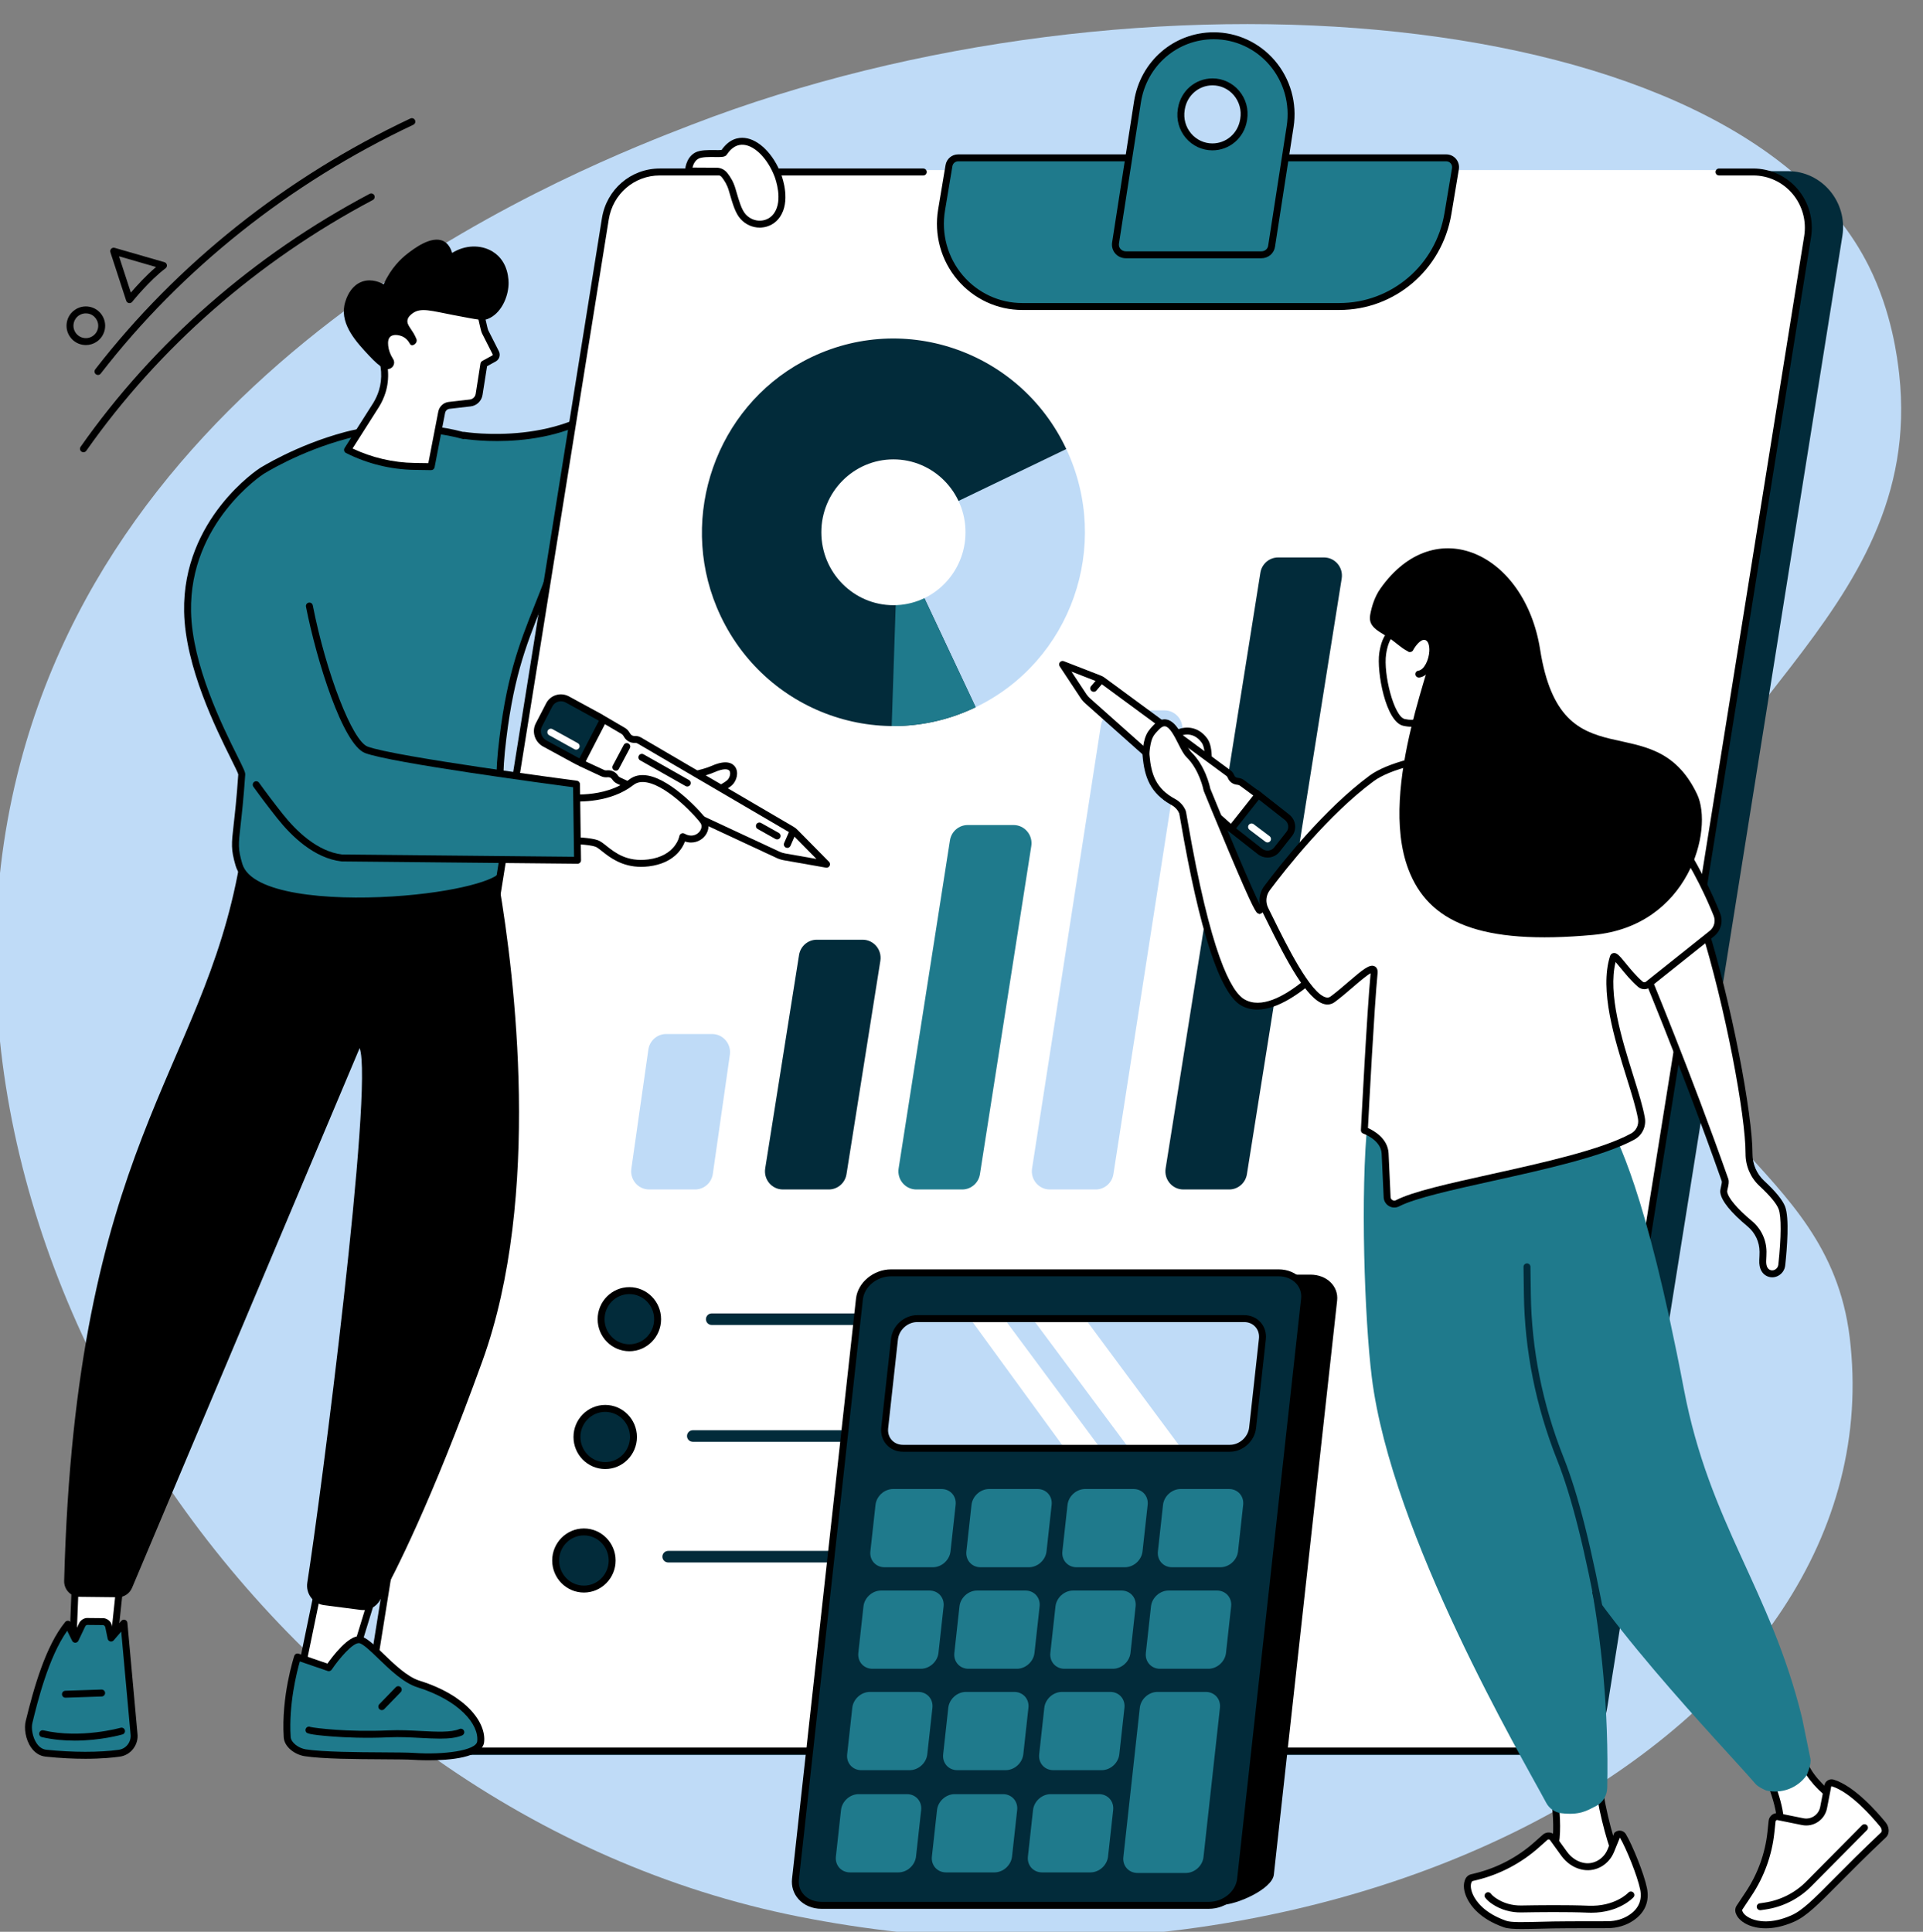<svg xmlns:inkscape="http://www.inkscape.org/namespaces/inkscape" xmlns:sodipodi="http://sodipodi.sourceforge.net/DTD/sodipodi-0.dtd" xmlns="http://www.w3.org/2000/svg" xmlns:svg="http://www.w3.org/2000/svg" width="291.294mm" height="292.661mm" viewBox="0 0 291.294 292.661" id="svg5" xml:space="preserve" sodipodi:docname="Accounting.svg" inkscape:version="1.2.2 (732a01da63, 2022-12-09)"><rect x="0" y="0" width="291.294" height="292.661" fill="#808080" stroke="none"/><defs id="defs2"><clipPath clipPathUnits="userSpaceOnUse" id="clipPath3235"><rect style="fill:#000000;stroke-width:7.5" id="rect3237" width="8268.02" height="8328.371" x="2409.139" y="-13162.464" transform="scale(1,-1)"></rect></clipPath></defs><g inkscape:label="Layer 1" inkscape:groupmode="layer" id="layer1" transform="translate(-358.77,-62.888)"></g><g id="g19" transform="matrix(0.035,0,0,-0.035,-85.372,463.197)" clip-path="url(#clipPath3235)"><path id="path231" style="fill:#000000;fill-opacity:1;fill-rule:nonzero;stroke:none" d="m 30985.194,11093.496 h 0.102 z"></path><path id="path261" style="fill:#000000;fill-opacity:1;fill-rule:nonzero;stroke:none" d="m 29819.603,8189.37 h 0.102 z"></path><path id="path283" style="fill:#000000;fill-opacity:1;fill-rule:nonzero;stroke:none" d="m 27093.5,7811.777 c -0.1,-0.01 -0.103,-0.019 -0.103,-0.029 0,0.01 0,0.029 0.103,0.029 z"></path><path id="path287" style="fill:#000000;fill-opacity:1;fill-rule:nonzero;stroke:none" d="m 24915.804,6296.895 h 0.103 z"></path><path id="path405" style="fill:#000000;fill-opacity:1;fill-rule:nonzero;stroke:none" d="m 19664.794,11765.595 h 0.102 z"></path><path id="path411" style="fill:#000000;fill-opacity:1;fill-rule:nonzero;stroke:none" d="m 19557.802,12051.093 v -0.19 z"></path><path id="path463" style="fill:#000000;fill-opacity:1;fill-rule:nonzero;stroke:none" d="m 15187.001,5859.199 h 0.103 z"></path><path id="path467" style="fill:#000000;fill-opacity:1;fill-rule:nonzero;stroke:none" d="m 15138.002,5620.474 h 0.103 z"></path><path id="path581" style="fill:#000000;fill-opacity:1;fill-rule:nonzero;stroke:none" d="m 18349.394,5242.324 h 0.102 z"></path><path id="path585" style="fill:#000000;fill-opacity:1;fill-rule:nonzero;stroke:none" d="m 18300.395,5003.584 h 0.102 z"></path><path id="path667" style="fill:#000000;fill-opacity:1;fill-rule:nonzero;stroke:none" d="m 19119.594,9132.275 h 0.102 z"></path><path d="m 5431.96,12694.1 c -460.08,-177.7 -2423,-935.9 -2905.29,-2764.16 -549.96,-2084.78 1094.82,-4539.22 3368.45,-4991.44 2358.46,-469.2 4758.637,799.46 4549.337,2508.03 -95.4,779.48 -893.147,849.41 -844.027,1767.5 47.94,895.97 1176.57,1335.07 1058.37,2401.27 -7.5,66.9 -31.3,267.5 -132,468.1 -571.95,1139.1 -3162.06,1357.3 -5094.84,610.7" style="fill:#bfdbf7;fill-opacity:1;fill-rule:nonzero;stroke:none" id="path719" sodipodi:nodetypes="cccccccc"></path><path d="m 5752,12512.6 h -266.76 c 0,0 -93.6,-679.9 -347.71,-966 -240.74,-271 -691.42,-196.6 -691.42,-196.6 0,0 -0.15,-0.6 -0.4,-1.5 -174.32,48 -373.08,37.5 -508.62,1.4 -212.5,-56.6 -365.96,-155.1 -365.96,-155.1 0,0 -327.87,-209 -320.08,-608 6.04,-309.6 236.29,-678.1 234.48,-704.48 -20.24,-295.45 -42.88,-285.38 -12.33,-390.64 74.2,-255.55 1124.77,-150.13 1143.45,-33.02 16.93,106.25 -31.87,283.92 -7.37,522.86 38.64,376.68 115.41,510.78 202.74,743.08 482.42,39.5 794.15,314.5 891.17,756.2 100.09,455.6 48.81,1031.8 48.81,1031.8" style="fill:#1f7a8c;fill-opacity:1;fill-rule:nonzero;stroke:none" id="path721"></path><path d="m 3470.61,9881.62 v -0.01 c 0,0.01 0,0.01 0,0.01 z m 722.17,1483.98 c -98.26,0 -187.85,-13.2 -251.83,-30.2 -207.83,-55.4 -360.21,-152.2 -361.72,-153.2 -3.24,-2.1 -320.71,-209.6 -313.19,-595.1 4.53,-231.6 136.66,-497.3 200.16,-624.98 27.75,-55.81 34.98,-70.82 34.29,-80.83 -7.28,-106.33 -14.75,-172.1 -20.2,-220.12 -9.46,-83.35 -11.44,-100.7 7.32,-165.31 38.41,-132.29 373.68,-159.19 649.12,-142.03 280.36,17.47 459.84,74.21 465.1,107.2 7.04,44.14 2.02,104.06 -3.79,173.45 -7.9,94.26 -17.73,211.56 -3.68,348.57 32.11,312.95 90.96,461.15 159.1,632.55 14.42,36.3 29.32,73.9 44.52,114.3 2.04,5.4 7.03,9.2 12.82,9.7 469,38.3 780.72,302.7 877.74,744.4 89.95,409.5 56.44,923.7 49.61,1013.6 h -239.92 c -14.64,-98.3 -111.61,-693.1 -349.48,-960.9 -230.66,-259.7 -640.39,-211 -698.71,-202.5 -2.62,-0.8 -5.48,-0.9 -8.3,-0.1 -82.57,22.7 -168.66,31.5 -248.96,31.5 z M 3989.63,9319.15 c -253.56,0 -494.62,43.61 -530.83,168.35 -20.44,70.39 -17.87,92.98 -8.32,177.05 5.4,47.57 12.79,112.65 20,217.64 -1.83,7.62 -16.09,36.28 -31.15,66.58 -64.47,129.63 -198.62,399.43 -203.28,637.73 -7.86,402.7 323.66,618.8 327.01,621 1.52,0.9 157.86,100.3 370.18,156.9 124.24,33 322.81,50.2 510.16,0.3 1.67,0.3 3.41,0.4 5.15,0.1 4.42,-0.8 445.42,-69.8 677.77,191.8 248.14,279.4 343.13,951.3 344.06,958 1.02,7.4 7.36,13 14.86,13 H 5752 c 7.77,0 14.25,-6 14.94,-13.7 0.51,-5.8 50.33,-583.7 -49.1,-1036.3 -99.43,-452.7 -417.13,-724.8 -895.13,-767.1 -14.13,-37.4 -27.96,-72.2 -41.37,-105.9 -67.32,-169.4 -125.45,-315.8 -157.14,-624.61 -13.77,-134.23 -4.06,-249.99 3.73,-343.01 6.23,-74.27 11.14,-132.94 3.53,-180.68 -12.95,-81.25 -328.06,-122.14 -492.87,-132.41 -49.16,-3.07 -99.3,-4.74 -148.96,-4.74" style="fill:#000000;fill-opacity:1;fill-rule:nonzero;stroke:none" id="path723"></path><path d="M 9159.63,5638.36 H 4427.18 c -146.96,0 -258.95,133.53 -235.43,280.7 l 1017.79,6371.04 c 18.72,117.2 118.43,203.3 235.43,203.3 h 980.38 l 1520.74,-229.4 1907.34,229.4 h 323.97 c 147,0 259,-133.5 235.5,-280.7 L 9395.06,5841.63 c -18.72,-117.18 -118.44,-203.27 -235.43,-203.27" style="fill:#022b3a;fill-opacity:1;fill-rule:nonzero;stroke:none" id="path725"></path><path d="M 9009.24,5654.9 H 4276.79 c -146.95,0 -258.94,133.3 -235.43,280.22 l 1017.79,6359.98 c 18.72,117 118.44,203 235.43,203 H 10027 c 147,0 259,-133.3 235.5,-280.3 L 9244.67,5857.82 C 9225.96,5740.85 9126.24,5654.9 9009.24,5654.9" style="fill:#ffffff;fill-opacity:1;fill-rule:nonzero;stroke:none" id="path727"></path><path d="M 9009.24,5639.9 H 4276.79 c -73.84,0 -143.82,32.42 -192.02,88.96 -49,57.48 -70.22,133.4 -58.22,208.29 l 1017.79,6352.35 c 19.99,124.7 125.23,215.3 250.24,215.3 h 1140.66 c 8.29,0 15,-6.7 15,-15 0,-8.3 -6.71,-15 -15,-15 H 5294.58 c -110.2,0 -202.98,-80 -220.62,-190.1 L 4056.17,5932.4 c -10.61,-66.2 8.14,-133.3 51.43,-184.08 42.49,-49.83 104.15,-78.42 169.19,-78.42 h 4732.45 c 110.2,0 202.98,79.92 220.62,190.04 l 1017.84,6352.36 c 10.6,66.2 -8.2,133.3 -51.5,184.1 -42.5,49.8 -104.1,78.4 -169.2,78.4 h -147.98 c -8.29,0 -15,6.7 -15,15 0,8.3 6.71,15 15,15 H 10027 c 73.9,0 143.9,-32.5 192.1,-89 49,-57.5 70.2,-133.4 58.2,-208.3 L 9259.48,5855.2 c -19.98,-124.75 -125.22,-215.3 -250.24,-215.3" style="fill:#000000;fill-opacity:1;fill-rule:nonzero;stroke:none" id="path729"></path><path d="M 8235.46,11907.4 H 6863.63 c -219.24,0 -385.84,199.4 -349.29,418.1 l 32.04,191.7 c 3.25,19.5 19.9,33.7 39.41,33.7 h 2113.03 c 24.73,0 43.53,-22.5 39.41,-47.2 l -32.47,-194.2 c -38.8,-232.2 -237.56,-402.1 -470.3,-402.1" style="fill:#1f7a8c;fill-opacity:1;fill-rule:nonzero;stroke:none" id="path731"></path><path d="m 6585.79,12535.9 c -12.22,0 -22.57,-8.9 -24.62,-21.2 l -32.03,-191.7 c -16.85,-100.7 11.19,-203.1 76.91,-280.7 64.53,-76.2 158.41,-119.9 257.58,-119.9 h 1371.83 c 226.21,0 417.78,163.8 455.51,389.5 l 32.46,194.3 c 1.26,7.5 -0.82,15.1 -5.71,20.9 -4.81,5.7 -11.52,8.8 -18.9,8.8 z m 1649.67,-643.5 H 6863.63 c -108.01,0 -210.24,47.6 -280.47,130.5 -71.44,84.4 -101.91,195.6 -83.61,305.1 l 32.03,191.7 c 4.48,26.8 27.28,46.2 54.21,46.2 h 2113.03 c 16.11,0 31.34,-7.1 41.8,-19.4 10.6,-12.6 15.11,-29 12.4,-45.3 l -32.46,-194.2 c -40.15,-240.2 -244.17,-414.6 -485.1,-414.6" style="fill:#000000;fill-opacity:1;fill-rule:nonzero;stroke:none" id="path733"></path><path d="m 7551.67,12760.1 0.64,3.9 c 11.06,66.9 68.03,115.8 134.76,115.8 84.52,0 148.76,-77.1 134.76,-161.8 l -0.64,-3.9 c -11.05,-66.8 -68.03,-115.7 -134.75,-115.7 -84.52,0 -148.77,77.1 -134.77,161.7 z m -239.64,-628.8 h 585.8 c 22.23,0 41.18,14.6 44.73,36.9 l 80.28,518.1 c 32.18,206.3 -124.74,393.1 -330.33,393.1 -164.46,0 -304.5,-120.9 -330.31,-285.8 l -94.91,-610.8 c -4.46,-28 16.81,-51.5 44.74,-51.5" style="fill:#1f7a8c;fill-opacity:1;fill-rule:nonzero;stroke:none" id="path735"></path><path d="m 7566.46,12757.7 c -6.03,-36.5 4.14,-73.4 27.88,-101.4 23.13,-27.3 56.69,-42.9 92.09,-42.9 59.61,0 110.07,43.4 119.96,103.2 l 0.64,3.9 c 6.04,36.4 -4.12,73.4 -27.87,101.4 -23.12,27.3 -56.69,42.9 -92.09,42.9 -59.61,0 -110.06,-43.4 -119.96,-103.2 z m 119.98,-174.3 c -44.23,0 -86.14,19.5 -114.98,53.5 -29.45,34.7 -42.07,80.5 -34.59,125.7 l 0.65,3.9 c 12.29,74.3 75.19,128.3 149.55,128.3 44.23,0 86.13,-19.5 114.97,-53.5 29.45,-34.7 42.06,-80.5 34.59,-125.7 l -0.64,-3.9 c -12.3,-74.4 -75.19,-128.3 -149.55,-128.3 z m 6.07,481 c -158.03,0 -290.72,-114.9 -315.49,-273.2 l -94.9,-610.7 c -1.41,-8.8 0.85,-17.2 6.36,-23.7 5.69,-6.7 14.26,-10.5 23.54,-10.5 h 585.81 c 15.59,0 27.61,9.8 29.92,24.2 l 80.26,518.1 c 14.86,95.2 -12.34,191.5 -74.6,264.3 -60.7,70.9 -148.5,111.5 -240.9,111.5 z m 205.32,-948.1 h -585.81 c -18.07,0 -34.97,7.7 -46.37,21 -11.13,13.1 -15.93,30.5 -13.17,47.9 l 94.89,610.7 c 27.08,173 172.23,298.5 345.14,298.5 101.18,0 197.29,-44.5 263.69,-122 67.97,-79.4 97.66,-184.5 81.46,-288.4 l -80.27,-518.1 c -4.67,-29.2 -29.15,-49.6 -59.56,-49.6" style="fill:#000000;fill-opacity:1;fill-rule:nonzero;stroke:none" id="path737"></path><path d="M 7894.13,10755.2 7484,8176.66 c -7.6,-47.77 28.87,-91.08 76.7,-91.08 h 198.42 c 38.14,0 70.64,28.01 76.7,66.1 l 410.22,2578.52 c 7.61,47.7 -28.86,91.1 -76.69,91.1 h -198.52 c -38.14,0 -70.64,-28.1 -76.7,-66.1" style="fill:#022b3a;fill-opacity:1;fill-rule:nonzero;stroke:none" id="path739"></path><path d="m 7203.65,10093 -297.7,-1916.63 c -7.41,-47.68 29.04,-90.79 76.75,-90.79 h 198.51 c 38.25,0 70.81,28.17 76.75,66.39 l 297.79,1916.63 c 7.4,47.7 -29.03,90.8 -76.75,90.8 h -198.6 c -38.26,0 -70.82,-28.2 -76.75,-66.4" style="fill:#bfdbf7;fill-opacity:1;fill-rule:nonzero;stroke:none" id="path741"></path><path d="M 6550.58,9596.69 6328.41,8176.46 c -7.47,-47.71 28.98,-90.88 76.73,-90.88 h 198.48 c 38.22,0 70.76,28.12 76.74,66.3 l 222.26,1420.24 c 7.47,47.71 -28.98,90.88 -76.73,90.88 h -198.58 c -38.22,0 -70.76,-28.12 -76.73,-66.31" style="fill:#1f7a8c;fill-opacity:1;fill-rule:nonzero;stroke:none" id="path743"></path><path d="m 5897.46,9100.47 -146.5,-923.85 c -7.57,-47.76 28.9,-91.04 76.71,-91.04 h 198.43 c 38.16,0 70.66,28.03 76.71,66.14 l 146.58,923.85 c 7.58,47.76 -28.89,91.04 -76.71,91.04 h -198.52 c -38.15,0 -70.66,-28.03 -76.7,-66.14" style="fill:#022b3a;fill-opacity:1;fill-rule:nonzero;stroke:none" id="path745"></path><path d="m 5245.32,8691.11 -73.63,-515.7 c -6.76,-47.39 29.56,-89.83 76.89,-89.83 h 198.81 c 38.62,0 71.36,28.69 76.89,67.34 l 73.71,515.71 c 6.77,47.39 -29.56,89.84 -76.89,89.84 h -198.89 c -38.62,0 -71.38,-28.69 -76.89,-67.36" style="fill:#bfdbf7;fill-opacity:1;fill-rule:nonzero;stroke:none" id="path747"></path><path d="m 5285.31,7524.08 c 0,-68.32 -54.75,-123.71 -122.28,-123.71 -67.54,0 -122.29,55.39 -122.29,123.71 0,68.32 54.75,123.71 122.29,123.71 67.53,0 122.28,-55.39 122.28,-123.71" style="fill:#022b3a;fill-opacity:1;fill-rule:nonzero;stroke:none" id="path749"></path><path d="m 5163.03,7632.79 c -59.16,0 -107.29,-48.77 -107.29,-108.71 0,-59.94 48.13,-108.7 107.29,-108.7 59.15,0 107.28,48.76 107.28,108.7 0,59.94 -48.13,108.71 -107.28,108.71 z m 0,-247.41 c -75.7,0 -137.29,62.22 -137.29,138.7 0,76.49 61.59,138.71 137.29,138.71 75.7,0 137.28,-62.22 137.28,-138.71 0,-76.48 -61.58,-138.7 -137.28,-138.7" style="fill:#000000;fill-opacity:1;fill-rule:nonzero;stroke:none" id="path751"></path><path d="m 5180.83,7014.25 c 0,-68.32 -54.75,-123.7 -122.29,-123.7 -67.53,0 -122.28,55.38 -122.28,123.7 0,68.32 54.75,123.71 122.28,123.71 67.54,0 122.29,-55.39 122.29,-123.71" style="fill:#022b3a;fill-opacity:1;fill-rule:nonzero;stroke:none" id="path753"></path><path d="m 5058.54,7122.95 c -59.15,0 -107.28,-48.76 -107.28,-108.7 0,-59.94 48.13,-108.7 107.28,-108.7 59.16,0 107.29,48.76 107.29,108.7 0,59.94 -48.13,108.7 -107.29,108.7 z m 0,-247.4 c -75.69,0 -137.28,62.21 -137.28,138.7 0,76.48 61.59,138.7 137.28,138.7 75.7,0 137.29,-62.22 137.29,-138.7 0,-76.49 -61.59,-138.7 -137.29,-138.7" style="fill:#000000;fill-opacity:1;fill-rule:nonzero;stroke:none" id="path755"></path><path d="m 5088.64,6479.55 c 0,-68.32 -54.75,-123.71 -122.29,-123.71 -67.53,0 -122.28,55.39 -122.28,123.71 0,68.32 54.75,123.7 122.28,123.7 67.54,0 122.29,-55.38 122.29,-123.7" style="fill:#022b3a;fill-opacity:1;fill-rule:nonzero;stroke:none" id="path757"></path><path d="m 4966.35,6588.25 c -59.15,0 -107.28,-48.77 -107.28,-108.7 0,-59.95 48.13,-108.71 107.28,-108.71 59.16,0 107.29,48.76 107.29,108.71 0,59.93 -48.13,108.7 -107.29,108.7 z m 0,-247.41 c -75.7,0 -137.28,62.23 -137.28,138.71 0,76.48 61.58,138.7 137.28,138.7 75.7,0 137.29,-62.22 137.29,-138.7 0,-76.48 -61.59,-138.71 -137.29,-138.71" style="fill:#000000;fill-opacity:1;fill-rule:nonzero;stroke:none" id="path759"></path><path d="M 6828.58,7499.08 H 5519.49 c -13.81,0 -25,11.19 -25,25 0,13.81 11.19,25 25,25 h 1309.09 c 13.81,0 25,-11.19 25,-25 0,-13.81 -11.19,-25 -25,-25" style="fill:#022b3a;fill-opacity:1;fill-rule:nonzero;stroke:none" id="path761"></path><path d="M 6746.63,6993.4 H 6610.4 c -13.81,0 -25,11.19 -25,25 0,13.8 11.19,25 25,25 h 136.23 c 13.81,0 25,-11.2 25,-25 0,-13.81 -11.19,-25 -25,-25" style="fill:#022b3a;fill-opacity:1;fill-rule:nonzero;stroke:none" id="path763"></path><path d="m 6361.48,6993.4 h -923.94 c -13.8,0 -25,11.19 -25,25 0,13.8 11.2,25 25,25 h 923.94 c 13.81,0 25,-11.2 25,-25 0,-13.81 -11.19,-25 -25,-25" style="fill:#022b3a;fill-opacity:1;fill-rule:nonzero;stroke:none" id="path765"></path><path d="M 6640.1,6471.13 H 5331.02 c -13.81,0 -25,11.19 -25,25 0,13.81 11.19,25 25,25 H 6640.1 c 13.81,0 25,-11.19 25,-25 0,-13.81 -11.19,-25 -25,-25" style="fill:#022b3a;fill-opacity:1;fill-rule:nonzero;stroke:none" id="path767"></path><path d="m 7054.15,11290.5 c 196.71,-418.2 21.07,-918.5 -392.31,-1117.5 l -380.28,758 772.59,359.5" style="fill:#bfdbf7;fill-opacity:1;fill-rule:nonzero;stroke:none" id="path769"></path><path d="m 7054.15,11290.5 c -202.29,430.1 -719.59,605.8 -1139.65,379.1 -375.06,-202.5 -538.19,-667.2 -373.35,-1063.6 184.61,-443.9 695.58,-637.65 1120.69,-433 l -336.99,716.4 c -10.6,22.5 -1.13,49.5 21.15,60.2 l 708.15,340.9" style="fill:#022b3a;fill-opacity:1;fill-rule:nonzero;stroke:none" id="path771"></path><path d="m 6661.84,10173 -336.98,716.4 -26.45,-797.8 c 121.9,-1.2 245.94,24.8 363.43,81.4" style="fill:#1f7a8c;fill-opacity:1;fill-rule:nonzero;stroke:none" id="path773"></path><path d="m 6617.89,10930.2 c 0,-174.3 -139.68,-315.6 -311.99,-315.6 -172.3,0 -311.98,141.3 -311.98,315.6 0,174.3 139.68,315.6 311.98,315.6 172.31,0 311.99,-141.3 311.99,-315.6" style="fill:#ffffff;fill-opacity:1;fill-rule:nonzero;stroke:none" id="path775"></path><path d="m 5233.6,9859.09 c 0,0 192.62,2.88 293.28,46.95 100.65,44.08 99.1,-32.37 70.61,-59.27 -23.09,-21.8 -162.16,-100.04 -286.86,-109.16 l -77.03,121.48" style="fill:#ffffff;fill-opacity:1;fill-rule:nonzero;stroke:none" id="path777"></path><path d="m 5260.33,9844.95 58.09,-91.61 c 119.93,11.91 249.97,86.58 268.77,104.34 10.88,10.26 15.55,30.4 9.27,39.88 -5.61,8.47 -25.25,11.52 -63.56,-5.26 -80.77,-35.36 -215.55,-44.86 -272.57,-47.35 z m 50.3,-122.34 c -5.11,0 -9.9,2.61 -12.67,6.97 l -77.02,121.48 c -2.91,4.58 -3.11,10.39 -0.53,15.16 2.58,4.78 7.54,7.79 12.97,7.87 1.89,0.03 190.79,3.35 287.48,45.7 65.34,28.6 91.09,8.73 100.61,-5.66 15.93,-24.06 5.78,-59.89 -13.68,-78.27 -27.02,-25.5 -170.77,-104.05 -296.07,-113.21 -0.36,-0.02 -0.73,-0.04 -1.09,-0.04" style="fill:#000000;fill-opacity:1;fill-rule:nonzero;stroke:none" id="path779"></path><path d="m 4952.64,9931.9 95.53,190.4 88.63,-52 c 4.88,-2.8 9.04,-6.8 12.12,-11.6 l 5.57,-8.7 c 7.01,-10.9 19.32,-17.2 32.03,-16.4 6.89,0.4 13.82,-1.3 19.88,-4.8 l 659.03,-385.78 c 5.43,-3.19 10.44,-7.08 14.87,-11.57 l 136.14,-138.09 -181.63,31.93 c -9.89,1.74 -19.55,4.78 -28.71,9.06 l -689.41,321.13 c -5.89,2.74 -10.94,7.06 -14.61,12.46 l -0.92,1.36 c -7.04,10.39 -18.94,16.37 -31.23,15.7 l -6.21,-0.34 c -5.69,-0.3 -11.4,0.81 -16.63,3.25 l -94.45,43.99" style="fill:#ffffff;fill-opacity:1;fill-rule:nonzero;stroke:none" id="path781"></path><path d="m 5071.78,9900.05 c 16.52,0 32.35,-8.39 41.8,-22.34 l 0.93,-1.36 c 2.13,-3.15 5.08,-5.67 8.51,-7.27 l 689.41,-321.14 c 7.97,-3.71 16.37,-6.36 24.98,-7.87 l 135.38,-23.81 -103.17,104.65 c -3.51,3.56 -7.47,6.64 -11.77,9.16 l -659.03,385.73 c -3.5,2.1 -7.43,3 -11.36,2.8 -18.17,-1.1 -35.63,7.8 -45.59,23.3 l -5.58,8.7 c -1.79,2.8 -4.24,5.1 -7.08,6.8 l -74.81,43.9 -81.43,-162.33 80.45,-37.47 c 3,-1.39 6.35,-2.05 9.49,-1.86 l 6.2,0.34 c 0.89,0.04 1.78,0.07 2.67,0.07 z m 944.66,-421.69 c -0.86,0 -1.73,0.08 -2.6,0.23 l -181.63,31.93 c -11.18,1.97 -22.1,5.41 -32.45,10.23 l -689.4,321.13 c -8.34,3.89 -15.5,9.99 -20.69,17.64 l -0.93,1.38 c -4.07,6 -10.86,9.5 -17.99,9.12 l -6.21,-0.33 c -8.16,-0.44 -16.36,1.16 -23.78,4.62 l -94.45,43.99 c -3.68,1.71 -6.5,4.84 -7.83,8.67 -1.34,3.83 -1.06,8.03 0.75,11.66 l 95.54,190.37 c 1.86,3.7 5.17,6.5 9.15,7.7 3.98,1.2 8.26,0.6 11.84,-1.5 l 88.62,-51.9 c 6.9,-4.1 12.83,-9.8 17.16,-16.5 l 5.57,-8.7 c 4.1,-6.4 11.24,-10 18.47,-9.6 9.92,0.7 19.73,-1.7 28.39,-6.8 l 659.04,-385.74 c 6.57,-3.85 12.62,-8.56 17.98,-13.98 l 136.13,-138.08 c 4.58,-4.65 5.63,-11.73 2.6,-17.5 -2.63,-5 -7.78,-8.04 -13.28,-8.04" style="fill:#000000;fill-opacity:1;fill-rule:nonzero;stroke:none" id="path783"></path><path d="m 5846.7,9564.15 c -2,0 -4.04,0.41 -5.99,1.26 -7.59,3.31 -11.06,12.15 -7.75,19.75 l 25.12,57.56 c 3.31,7.6 12.14,11.06 19.75,7.75 7.59,-3.31 11.06,-12.15 7.75,-19.75 l -25.12,-57.57 c -2.46,-5.64 -7.97,-9 -13.76,-9" style="fill:#000000;fill-opacity:1;fill-rule:nonzero;stroke:none" id="path785"></path><path d="m 4894.94,10206.4 143.46,-78 c 7.35,-4 10.15,-13.3 6.29,-20.7 l -84.19,-162.97 c -3.93,-7.61 -13.25,-10.51 -20.72,-6.44 l -143.15,77.91 c -28.71,15.6 -40.05,51.4 -25.32,79.9 l 44.96,87 c 14.73,28.5 49.95,39 78.67,23.3" style="fill:#022b3a;fill-opacity:1;fill-rule:nonzero;stroke:none" id="path787"></path><path d="m 4866.74,10198.7 c -4.2,0 -8.41,-0.6 -12.5,-1.9 -10.73,-3.3 -19.48,-10.6 -24.65,-20.6 l -44.96,-87 c -10.99,-21.3 -2.39,-48.1 19.17,-59.8 l 143.15,-77.94 84.41,163.04 -143.59,78.8 c -6.64,3.6 -13.83,5.4 -21.03,5.4 z m 80.21,-277.26 c -4.95,0 -9.86,1.24 -14.34,3.68 l -143.15,77.88 c -35.78,19.5 -49.9,64.3 -31.48,100 l 44.96,87 c 8.9,17.2 23.99,29.8 42.49,35.5 18.91,5.8 39.03,3.7 56.67,-5.9 l 143.47,-78.1 c 14.43,-7.8 20.01,-26.1 12.44,-40.7 l -84.19,-162.96 c -3.78,-7.31 -10.17,-12.66 -18,-15.07 -2.92,-0.89 -5.9,-1.33 -8.87,-1.33" style="fill:#000000;fill-opacity:1;fill-rule:nonzero;stroke:none" id="path789"></path><path d="m 5104.45,9898.2 c -2.37,0 -4.77,0.57 -7.01,1.76 -7.32,3.88 -10.11,12.96 -6.22,20.28 l 47.52,89.56 c 3.88,7.3 12.94,10.1 20.28,6.2 7.32,-3.9 10.1,-12.9 6.22,-20.26 l -47.52,-89.56 c -2.7,-5.08 -7.89,-7.98 -13.27,-7.98" style="fill:#000000;fill-opacity:1;fill-rule:nonzero;stroke:none" id="path791"></path><path d="m 5413.64,9829.79 c -2.5,0 -5.04,0.63 -7.38,1.95 l -196.47,111.27 c -7.21,4.08 -9.74,13.23 -5.66,20.44 4.08,7.21 13.23,9.75 20.45,5.66 l 196.47,-111.26 c 7.21,-4.09 9.74,-13.24 5.66,-20.45 -2.76,-4.87 -7.84,-7.61 -13.07,-7.61" style="fill:#000000;fill-opacity:1;fill-rule:nonzero;stroke:none" id="path793"></path><path d="m 5802.58,9600.82 c -2.49,0 -5.01,0.62 -7.33,1.92 l -76.73,43.09 c -7.22,4.05 -9.79,13.2 -5.74,20.42 4.06,7.23 13.19,9.79 20.43,5.74 l 76.73,-43.09 c 7.22,-4.06 9.79,-13.2 5.73,-20.42 -2.75,-4.91 -7.84,-7.66 -13.09,-7.66" style="fill:#000000;fill-opacity:1;fill-rule:nonzero;stroke:none" id="path795"></path><path d="m 4932.74,9989.32 c -2.45,0 -4.94,0.6 -7.24,1.88 l -109.61,60.6 c -7.25,4.1 -9.87,13.2 -5.86,20.4 4.01,7.3 13.14,9.9 20.39,5.9 l 109.6,-60.7 c 7.25,-4 9.87,-13.1 5.86,-20.34 -2.74,-4.95 -7.85,-7.74 -13.14,-7.74" style="fill:#ffffff;fill-opacity:1;fill-rule:nonzero;stroke:none" id="path797"></path><path d="m 4886.23,9782.99 c 0,0 170.44,-24.4 285.39,65.19 97.78,76.22 295.79,-141.94 312.82,-169.64 24.1,-39.2 -28.95,-100.82 -90.21,-65.91 0,0 -16.21,-97.21 -148.43,-113.53 -132.23,-16.31 -188.62,71.07 -224.1,84.12 -35.47,13.05 -137.1,13.75 -137.1,13.75 l 1.63,186.02" style="fill:#ffffff;fill-opacity:1;fill-rule:nonzero;stroke:none" id="path799"></path><path d="m 4899.73,9611.73 c 30.73,-0.72 97.55,-3.55 127.15,-14.44 11.5,-4.22 22.81,-13.18 37.12,-24.53 37.33,-29.56 88.43,-70.09 179.96,-58.77 119.72,14.77 135.33,100.24 135.47,101.1 0.81,4.84 3.93,8.98 8.36,11.08 4.42,2.11 9.61,1.92 13.87,-0.51 26.94,-15.34 49.8,-7.1 62.21,5.74 9.72,10.05 15.9,26.09 7.8,39.28 -11.25,18.28 -136.3,159.32 -233.53,176.89 -23.43,4.25 -42.17,0.57 -57.3,-11.22 -98.34,-76.64 -232.58,-73.79 -279.76,-70 z m 314.39,-129.62 c -84,0 -136.12,41.29 -168.74,67.14 -11.73,9.29 -21.86,17.32 -28.86,19.89 -27.09,9.97 -104.49,12.65 -132.02,12.84 -3.99,0.03 -7.8,1.64 -10.59,4.48 -2.79,2.83 -4.34,6.66 -4.31,10.65 l 1.63,186.01 c 0.03,4.32 1.94,8.42 5.22,11.24 3.27,2.82 7.59,4.12 11.89,3.48 1.65,-0.23 165.63,-22.32 274.06,62.17 21.93,17.09 49.2,22.85 81.08,17.08 107.36,-19.39 240.02,-168.37 253.74,-190.7 14.31,-23.28 9.57,-53.77 -11.79,-75.85 -16.67,-17.23 -46.84,-30.66 -81.7,-18.66 -11.96,-31.7 -48.92,-94.44 -156.1,-107.67 -11.69,-1.44 -22.86,-2.1 -33.51,-2.1" style="fill:#000000;fill-opacity:1;fill-rule:nonzero;stroke:none" id="path801"></path><path d="m 3728.16,11165.9 c 0,0 -233.46,-99.1 -356.72,-502.6 -68.04,-222.7 -55.57,-540.2 279.94,-962.27 67.11,-84.42 161.35,-168.39 267.77,-180.52 l 1019.69,-9.99 -4.53,329.35 c 0,0 -790.78,103.67 -909.64,148.76 -105.26,39.97 -257.73,559.97 -273.6,815.17 l -22.91,362.1" style="fill:#1f7a8c;fill-opacity:1;fill-rule:nonzero;stroke:none" id="path803"></path><path d="m 4938.84,9495.52 c -0.05,0 -0.09,0 -0.14,0 l -1019.7,9.99 c -0.51,0 -1.03,0.04 -1.55,0.1 -118.05,13.46 -216.23,108.62 -277.81,186.08 -36.21,45.57 -71.13,91.71 -103.78,137.17 -4.83,6.73 -3.29,16.1 3.44,20.93 6.73,4.84 16.11,3.3 20.93,-3.43 32.37,-45.06 66.99,-90.82 102.9,-135.99 57.91,-72.86 149.45,-162.24 256.96,-174.87 l 1003.54,-9.83 -4.14,301.02 c -106.27,14.06 -787.98,105.37 -900.14,147.91 -96.61,36.7 -209.79,399.7 -255.86,633.5 -1.6,8.1 3.69,16 11.82,17.6 8.15,1.6 16.01,-3.7 17.61,-11.8 58.11,-294.9 171.1,-586.2 237.08,-611.2 115.86,-44 898.37,-146.92 906.26,-147.96 7.39,-0.97 12.95,-7.22 13.05,-14.67 l 4.53,-329.35 c 0.06,-4.04 -1.52,-7.93 -4.37,-10.79 -2.81,-2.83 -6.64,-4.41 -10.63,-4.41" style="fill:#000000;fill-opacity:1;fill-rule:nonzero;stroke:none" id="path805"></path><path d="m 5805.67,12475 c 11.86,-31.2 35.13,-115.1 -3.2,-171.4 -34.36,-50.4 -106.17,-52.5 -146.93,-7.2 -21.39,23.8 -31.75,62.6 -47.75,117.4 -7.86,27 -19.56,45.5 -32.47,62.2 -8.45,10.9 -21.38,17.3 -35.1,17.3 l -121.28,0.6 c 0,0 0.94,47.7 36.25,66.8 30.88,16.7 110.83,2.9 117.07,12.4 69.87,106 185.68,27.5 233.41,-98.1" style="fill:#ffffff;fill-opacity:1;fill-rule:nonzero;stroke:none" id="path807"></path><path d="m 5436.25,12508.9 104.05,-0.6 c 18.48,0 35.57,-8.5 46.88,-23.1 12.24,-15.8 25.97,-36.2 35.01,-67.2 l 2.86,-9.8 c 13.84,-47.6 23.84,-82 41.63,-101.8 17.1,-19 41.15,-28.9 66.07,-27.2 23.63,1.6 43.98,13.3 57.32,32.9 38.37,56.3 5.46,147.4 1.58,157.6 -28.73,75.6 -83.17,132.2 -132.37,137.6 -28.82,3.2 -53.85,-11.1 -74.49,-42.4 -7.19,-10.9 -22.03,-10.7 -51.57,-10.4 -23.93,0.3 -56.65,0.7 -70.9,-7 -16,-8.7 -23.01,-26 -26.07,-38.6 z m 291.03,-259.9 c -31.43,0 -61.3,13.4 -82.9,37.4 -22.38,24.9 -33.18,62 -48.13,113.4 l -2.86,9.8 c -7.61,26.1 -18.89,42.9 -29.94,57.2 -5.62,7.3 -14.11,11.5 -23.3,11.5 l -136.51,0.7 0.3,15.2 c 0.04,2.3 1.6,56.7 44.11,79.7 21.1,11.4 56.82,11 85.54,10.6 9.79,-0.1 22.69,-0.3 28.58,0.5 33.55,48.4 72.97,55.2 100.39,52.1 60.9,-6.7 124.04,-69.7 157.14,-156.7 7.25,-19.1 41.12,-117.8 -4.83,-185.2 -18.37,-27 -47.57,-43.7 -80.09,-45.9 -2.51,-0.2 -5.01,-0.3 -7.5,-0.3" style="fill:#000000;fill-opacity:1;fill-rule:nonzero;stroke:none" id="path809"></path><path d="m 3820.85,6378.25 -74.32,-359.97 194.57,-55.57 107.6,350.45 -227.85,65.09" style="fill:#ffffff;fill-opacity:1;fill-rule:nonzero;stroke:none" id="path811"></path><path d="m 3764.04,6028.89 167.04,-47.73 98.79,321.78 -197.6,56.46 z m 177.07,-81.19 c -1.36,0 -2.75,0.19 -4.13,0.57 l -194.57,55.59 c -7.55,2.17 -12.16,9.77 -10.57,17.46 l 74.32,359.97 c 0.84,4.09 3.35,7.64 6.92,9.8 3.57,2.16 7.89,2.74 11.89,1.6 l 227.85,-65.1 c 3.87,-1.11 7.14,-3.73 9.06,-7.27 1.93,-3.54 2.34,-7.71 1.16,-11.56 l -107.6,-350.46 c -1.97,-6.44 -7.91,-10.6 -14.33,-10.6" style="fill:#000000;fill-opacity:1;fill-rule:nonzero;stroke:none" id="path813"></path><path d="m 3682.18,5714.91 c 2.2,-34.64 44.18,-62.42 78.1,-67.59 118.01,-18.01 395.38,-10.4 470.72,-15.66 97.76,-6.82 281.4,0.53 288.51,63.47 8.67,76.79 -73.3,188.75 -269.49,250.09 -101.45,31.71 -208.77,188.89 -256.26,191.69 -47.48,2.81 -131.53,-121.33 -131.53,-121.33 l -135.2,46.41 c 0,0 -56,-171.41 -44.85,-347.08" style="fill:#1f7a8c;fill-opacity:1;fill-rule:nonzero;stroke:none" id="path815"></path><path d="m 3736.91,6042.74 c -12.8,-44.71 -48.75,-185.3 -39.76,-326.88 1.6,-25.27 35.85,-49.21 65.39,-53.71 76.17,-11.63 224.63,-12.45 333.04,-13.06 59,-0.33 109.96,-0.61 136.46,-2.46 125.27,-8.75 267.99,9.73 272.56,50.19 8.31,73.47 -78.01,177.48 -259.05,234.08 -59.57,18.62 -120.09,77.11 -168.72,124.11 -32.02,30.94 -68.3,66.01 -83.94,66.92 -27.01,1.67 -85.31,-66.16 -118.24,-114.76 -3.8,-5.61 -10.87,-7.98 -17.29,-5.77 z m 558.06,-428 c -35.52,0 -61.55,1.73 -65.02,1.96 -25.54,1.78 -76.05,2.07 -134.54,2.39 -115.42,0.65 -259.06,1.45 -337.39,13.4 -41.59,6.35 -88.14,39.3 -90.81,81.48 -11.21,176.51 43.24,345.58 45.56,352.68 1.25,3.83 3.98,6.98 7.57,8.78 3.6,1.79 7.75,2.06 11.56,0.76 l 124.47,-42.74 c 24,33.98 90.92,121.23 138.28,118.45 26.74,-1.59 58.74,-32.51 103.03,-75.33 46.35,-44.79 104.03,-100.54 156.82,-117.05 205.71,-64.3 289.3,-183 279.91,-266.07 -7.72,-68.31 -152.19,-78.71 -239.44,-78.71" style="fill:#000000;fill-opacity:1;fill-rule:nonzero;stroke:none" id="path817"></path><path d="m 4343.46,5708.57 c -25.98,0 -54.38,1.49 -84.45,3.07 -44.36,2.34 -90.23,4.76 -135.26,2.68 -103.05,-4.74 -191.22,-0.63 -247.03,3.64 -105.86,8.11 -109.82,14.39 -113,19.43 -2.88,4.56 -3.09,10.41 -0.55,15.17 3.82,7.14 12.59,9.95 19.82,6.41 18.68,-4.53 161.14,-22.9 339.39,-14.68 46.48,2.14 93.11,-0.31 138.21,-2.69 67.44,-3.53 131.15,-6.89 167.14,8.58 7.6,3.27 16.44,-0.25 19.7,-7.86 3.27,-7.6 -0.24,-16.43 -7.85,-19.7 -25.21,-10.84 -58.07,-14.05 -96.12,-14.05" style="fill:#000000;fill-opacity:1;fill-rule:nonzero;stroke:none" id="path819"></path><path d="m 4091.67,5832.03 c -3.75,0 -7.51,1.41 -10.43,4.23 -5.95,5.76 -6.1,15.25 -0.34,21.21 l 71.21,73.54 c 5.78,5.94 15.27,6.1 21.22,0.34 5.95,-5.76 6.1,-15.26 0.34,-21.21 l -71.22,-73.54 c -2.94,-3.03 -6.86,-4.57 -10.78,-4.57" style="fill:#000000;fill-opacity:1;fill-rule:nonzero;stroke:none" id="path821"></path><path d="m 2765.52,6395.38 -9.9,-251.07 173.69,-42.34 30.94,291.63 -194.73,1.78" style="fill:#ffffff;fill-opacity:1;fill-rule:nonzero;stroke:none" id="path823"></path><path d="m 2771.08,6155.98 145.12,-35.37 27.39,258.15 -163.66,1.48 z m 158.23,-69 c -1.19,0 -2.38,0.14 -3.55,0.42 l -173.7,42.33 c -6.94,1.7 -11.72,8.03 -11.44,15.16 l 9.91,251.09 c 0.31,8.04 6.94,14.4 14.98,14.4 0.05,0 0.1,0 0.14,0 l 194.74,-1.78 c 4.22,-0.03 8.24,-1.86 11.06,-5.02 2.81,-3.15 4.16,-7.35 3.72,-11.56 l -30.95,-291.62 c -0.46,-4.31 -2.75,-8.2 -6.29,-10.69 -2.54,-1.8 -5.56,-2.73 -8.62,-2.73" style="fill:#000000;fill-opacity:1;fill-rule:nonzero;stroke:none" id="path825"></path><path d="m 2955.81,5645.47 c -69.61,-9.91 -183.22,-14.12 -317.75,0.13 -60.33,6.39 -83.85,91.01 -73.26,134.56 29.51,121.33 80.8,316.96 168.05,423.61 l 32.04,-65.12 30.25,63.51 c 4.1,7.45 11.47,12.5 19.84,13.57 l 65.25,-0.63 c 13.7,1.76 26.44,-7.42 29.28,-21.09 l 10.44,-50.18 55.68,64.78 43.45,-478.57 c 5.34,-40.98 -22.82,-78.82 -63.27,-84.57" style="fill:#1f7a8c;fill-opacity:1;fill-rule:nonzero;stroke:none" id="path827"></path><path d="m 2730.09,6175.4 c -81.59,-114.59 -129.57,-311.84 -150.71,-398.79 -5.53,-22.74 0.14,-62.46 19.21,-89.55 11.2,-15.92 25.01,-24.84 41.04,-26.54 113.26,-11.99 230.66,-12.07 314.06,-0.21 32.14,4.58 54.8,34.98 50.52,67.8 l -40.32,443.83 -32.57,-37.89 c -3.72,-4.33 -9.59,-6.18 -15.12,-4.75 -5.54,1.43 -9.77,5.88 -10.94,11.47 l -10.44,50.19 c -1.26,6.04 -6.72,10.02 -12.68,9.27 -0.68,-0.1 -1.35,-0.18 -2.05,-0.13 l -64.01,0.62 c -3.27,-0.67 -6.14,-2.79 -7.79,-5.79 l -29.86,-62.73 c -2.47,-5.19 -7.69,-8.51 -13.44,-8.56 -0.03,0 -0.07,0 -0.1,0 -5.71,0 -10.93,3.26 -13.45,8.38 z m 77.17,-554.05 c -47.96,0 -105.28,2.39 -170.79,9.33 -24.65,2.62 -46.24,16.14 -62.41,39.11 -25.14,35.72 -31.02,84.35 -23.83,113.91 35.53,146.12 87.08,326.98 171.01,429.57 3.23,3.95 8.22,5.96 13.32,5.4 5.07,-0.57 9.5,-3.7 11.75,-8.28 l 18.36,-37.32 16.93,35.53 c 6.78,12.39 18.4,20.33 31.47,22.01 0.68,0.08 1.36,0.1 2.05,0.12 l 64.35,-0.62 c 20.85,2.06 40.4,-12.24 44.73,-33.05 l 4.23,-20.35 35.82,41.69 c 3.93,4.57 10.22,6.33 15.95,4.5 5.74,-1.83 9.82,-6.92 10.36,-12.92 l 43.46,-478.58 c 6.33,-48.44 -27.78,-93.91 -76.1,-100.78 -24.97,-3.56 -76.67,-9.27 -150.66,-9.27" style="fill:#000000;fill-opacity:1;fill-rule:nonzero;stroke:none" id="path829"></path><path d="m 2762.27,5699.94 c -44.91,0 -93.5,4.03 -141.94,15.19 -8.07,1.86 -13.11,9.92 -11.25,17.99 1.86,8.07 9.95,13.09 17.99,11.25 162.09,-37.38 332.22,10.7 333.93,11.19 7.98,2.29 16.27,-2.3 18.57,-10.25 2.29,-7.96 -2.29,-16.28 -10.25,-18.57 -5.17,-1.5 -94.49,-26.8 -207.05,-26.8" style="fill:#000000;fill-opacity:1;fill-rule:nonzero;stroke:none" id="path831"></path><path d="m 2722.44,5885.75 c -8.06,0 -14.72,6.4 -14.98,14.49 -0.28,8.29 6.21,15.23 14.48,15.5 l 156.57,5.24 c 8.3,0.18 15.21,-6.21 15.49,-14.5 0.28,-8.28 -6.21,-15.21 -14.49,-15.49 l -156.56,-5.23 c -0.17,0 -0.34,-0.01 -0.51,-0.01" style="fill:#000000;fill-opacity:1;fill-rule:nonzero;stroke:none" id="path833"></path><path d="m 4599.64,9402.55 c 65.88,-389.09 185.65,-1345.27 -72.95,-2060.51 -222.54,-615.54 -381.4,-922.09 -442.46,-1033.39 -16.69,-30.43 -50,-47.4 -84.12,-42.97 l -158.62,20.62 c -47.02,6.11 -79.75,50.27 -72.26,97.64 57.87,366.24 287.76,2148.86 226.52,2313.63 L 3010.57,6360.91 c -10.63,-24.79 -34.92,-40.71 -61.63,-40.41 l -166.43,1.86 c -37.07,0.42 -66.62,31.56 -65.64,69.05 49.14,1891.29 597.92,2195.6 758.71,3099.84 0.37,2.13 52.64,-61.44 54.61,-62.58 160.99,-94.11 241.55,-86.79 488.56,-100.4 267.16,-14.73 515.33,86.98 573.83,84.24 4.46,-0.21 6.3,-5.46 7.06,-9.96" style="fill:#000000;fill-opacity:1;fill-rule:nonzero;stroke:none" id="path835"></path><path d="m 4305.31,11214.2 45.53,235.7 c 3.25,15.8 16.2,27.8 32.09,29.6 l 91.57,10.5 c 19.52,2.3 35.17,17.4 38.26,37 l 20.71,131.4 c 0.03,0.2 0.16,0.4 0.34,0.5 l 43.49,23.8 c 8.66,4.7 11.99,15.6 7.5,24.4 l -45.81,90.5 c -8.92,17.6 -21.18,117 -40.71,116 0,0 -329.49,115.8 -426.4,-22.2 -25.67,-36.6 -28.51,-84.8 -11.13,-126 l 22.17,-52.7 c 23.05,-54.7 28.19,-116.2 10.57,-172.9 -6.28,-20.3 -15.09,-39.8 -26.35,-58.1 l -123.82,-194.8 c 89.95,-45.6 188.91,-70.1 289.49,-71.6 l 72.5,-1.1" style="fill:#ffffff;fill-opacity:1;fill-rule:nonzero;stroke:none" id="path837"></path><path d="m 3964.97,11292.9 c 83.54,-39.6 175.86,-61.2 268.07,-62.6 l 59.92,-0.9 43.15,223.3 c 4.6,22.4 22.72,39.1 45.12,41.7 l 91.55,10.5 c 12.78,1.5 23.13,11.5 25.16,24.4 l 20.71,131.4 c 0.72,4.6 3.78,9 7.76,11.2 l 43.7,23.9 c 1.56,0.9 2.14,2.9 1.32,4.5 l -45.82,90.5 c -3.66,7.2 -6.6,20 -11.48,41.8 -4.21,18.9 -12.75,57.2 -19.59,66.5 -0.42,0.1 -0.83,0.2 -1.23,0.4 -3.19,1.1 -319.88,110.4 -409.15,-16.7 -21.82,-31.1 -25.5,-73.9 -9.59,-111.6 l 22.18,-52.7 c 25.23,-59.9 29.16,-124.9 11.07,-183.2 -6.71,-21.6 -16.09,-42.3 -27.9,-61.5 z m 340.34,-93.7 c -0.08,0 -0.15,0 -0.23,0 l -72.49,1.1 c -102.25,1.6 -204.62,26.9 -296.05,73.2 -3.77,1.9 -6.56,5.3 -7.68,9.4 -1.13,4.1 -0.47,8.4 1.8,12 l 123.82,194.8 c 10.38,16.9 18.72,35.3 24.69,54.5 15.99,51.5 12.42,109.3 -10.07,162.7 l -22.18,52.6 c -19.88,47.2 -15.02,101.1 12.69,140.5 99.11,141.2 409.84,39.4 441.49,28.5 21.74,-2.2 30.39,-35.9 42.31,-89.3 3.04,-13.7 6.82,-30.6 8.96,-34.8 l 45.82,-90.5 c 8.21,-16.2 2.2,-35.7 -13.69,-44.4 l -37.31,-20.4 -19.61,-124.4 c -4.13,-26.2 -25.25,-46.6 -51.37,-49.6 l -91.56,-10.5 c -9.48,-1.1 -17.16,-8.2 -19.12,-17.8 l -45.5,-235.4 c -1.36,-7.1 -7.54,-12.2 -14.72,-12.2" style="fill:#000000;fill-opacity:1;fill-rule:nonzero;stroke:none" id="path839"></path><path d="m 4241.34,11767.1 c -16.92,42.4 -43.35,58.3 -38.41,82.4 2.99,14.5 15.47,23.7 22.56,28.9 35.25,25.8 81.6,10 174.68,-7.7 115.56,-22 128.75,-25.4 150.56,-16.8 55.43,22.1 86.94,91 89.37,147.6 0.69,15.9 2.07,100.2 -68.85,143.7 -51.22,31.4 -119.77,29 -175.16,-5.8 -4.85,16.4 -14.92,39.4 -36.92,50.8 -52.21,26.9 -130.06,-33.5 -157.32,-54.6 -25.19,-19.5 -70.1,-60.3 -102.27,-132 -10.27,5.8 -48.85,26 -90.9,12.4 -62.53,-20.2 -77.88,-97.3 -79.23,-104.6 -15.64,-85.2 53.76,-159.5 106.16,-215.6 28.87,-31 44.04,-42.8 61.01,-54.2 10.03,-6.8 22.97,-7.3 33.53,-1.4 0.19,0.1 0.38,0.2 0.57,0.3 13.86,7.8 18.49,25.7 10.15,39.3 l -2.65,4.3 c -10,16.3 -16.82,34.5 -18.91,53.6 -1.67,15.2 -0.48,31.1 9.21,39.3 15.62,13.3 42.21,4.5 46.02,3.3 19.49,-6.4 31.71,-21 39.23,-34.9 8.07,-14.8 35.07,2.9 27.57,21.7" style="fill:#000000;fill-opacity:1;fill-rule:nonzero;stroke:none" id="path841"></path><path d="M 8110.8,7716.88 H 6392.37 c -70.59,0 -133.35,-50.21 -140.17,-112.15 L 5978.31,5119.72 c -6.83,-61.95 44.86,-112.15 115.45,-112.15 l 1628.12,-19.07 c 70.59,0 223.66,69.27 230.49,131.22 l 273.88,2485.01 c 6.84,61.94 -44.86,112.15 -115.45,112.15" style="fill:#000000;fill-opacity:1;fill-rule:nonzero;stroke:none" id="path843"></path><path d="M 7972.94,7724.74 H 6296.05 c -68.88,0 -130.31,-50.74 -137.21,-113.33 L 5882.07,5100.27 c -6.9,-62.58 43.35,-113.37 112.23,-113.37 h 1676.89 c 68.89,0 130.32,50.79 137.22,113.37 l 276.77,2511.14 c 6.9,62.59 -43.35,113.33 -112.24,113.33" style="fill:#022b3a;fill-opacity:1;fill-rule:nonzero;stroke:none" id="path845"></path><path d="m 6296.05,7709.74 c -61.36,0 -116.23,-44.85 -122.3,-99.97 L 5896.97,5098.63 c -2.65,-24.07 4.63,-47.08 20.49,-64.78 18.16,-20.28 46.16,-31.91 76.84,-31.91 h 1676.89 c 61.37,0 116.24,44.86 122.31,99.97 l 276.77,2511.15 c 2.65,24.07 -4.62,47.08 -20.48,64.78 -18.16,20.28 -46.17,31.9 -76.85,31.9 z M 7671.19,4971.9 H 5994.3 c -39.19,0 -75.34,15.3 -99.19,41.92 -21.63,24.15 -31.56,55.44 -27.96,88.1 l 276.78,2511.14 c 7.69,69.85 75.94,126.68 152.12,126.68 h 1676.89 c 39.2,0 75.35,-15.26 99.19,-41.88 21.63,-24.14 31.56,-55.43 27.96,-88.09 L 7823.32,5098.63 c -7.69,-69.86 -75.94,-126.73 -152.13,-126.73" style="fill:#000000;fill-opacity:1;fill-rule:nonzero;stroke:none" id="path847"></path><path d="m 6424.4,6010.89 h -209.04 c -38.06,0 -65.52,30.78 -61.33,68.76 l 22.18,201.19 c 4.18,37.98 38.43,68.76 76.49,68.76 h 209.03 c 38.06,0 65.52,-30.78 61.33,-68.76 l -22.18,-201.19 c -4.18,-37.98 -38.42,-68.76 -76.48,-68.76" style="fill:#1f7a8c;fill-opacity:1;fill-rule:nonzero;stroke:none" id="path849"></path><path d="m 6376.03,5572.02 h -209.04 c -38.05,0 -65.52,30.79 -61.33,68.77 l 22.18,201.19 c 4.18,37.98 38.43,68.76 76.49,68.76 h 209.03 c 38.06,0 65.52,-30.78 61.33,-68.76 l -22.18,-201.19 c -4.18,-37.98 -38.42,-68.77 -76.48,-68.77" style="fill:#1f7a8c;fill-opacity:1;fill-rule:nonzero;stroke:none" id="path851"></path><path d="m 6327.25,5129.5 h -209.03 c -38.06,0 -65.51,30.79 -61.33,68.76 l 22.17,201.2 c 4.19,37.98 38.44,68.76 76.49,68.76 h 209.03 c 38.06,0 65.52,-30.78 61.34,-68.76 l -22.18,-201.2 c -4.18,-37.97 -38.43,-68.76 -76.49,-68.76" style="fill:#1f7a8c;fill-opacity:1;fill-rule:nonzero;stroke:none" id="path853"></path><path d="m 6839.92,6010.89 h -209.03 c -38.06,0 -65.52,30.78 -61.33,68.76 l 22.17,201.19 c 4.19,37.98 38.43,68.76 76.49,68.76 h 209.04 c 38.05,0 65.51,-30.78 61.33,-68.76 l -22.18,-201.19 c -4.18,-37.98 -38.43,-68.76 -76.49,-68.76" style="fill:#1f7a8c;fill-opacity:1;fill-rule:nonzero;stroke:none" id="path855"></path><path d="m 6791.55,5572.02 h -209.03 c -38.06,0 -65.52,30.79 -61.33,68.77 l 22.17,201.19 c 4.19,37.98 38.43,68.76 76.49,68.76 h 209.04 c 38.05,0 65.51,-30.78 61.32,-68.76 l -22.17,-201.19 c -4.18,-37.98 -38.43,-68.77 -76.49,-68.77" style="fill:#1f7a8c;fill-opacity:1;fill-rule:nonzero;stroke:none" id="path857"></path><path d="m 6742.78,5129.5 h -209.03 c -38.06,0 -65.52,30.79 -61.34,68.76 l 22.18,201.2 c 4.18,37.98 38.43,68.76 76.49,68.76 h 209.03 c 38.06,0 65.52,-30.78 61.34,-68.76 l -22.18,-201.2 c -4.19,-37.97 -38.43,-68.76 -76.49,-68.76" style="fill:#1f7a8c;fill-opacity:1;fill-rule:nonzero;stroke:none" id="path859"></path><path d="m 7255.45,6010.89 h -209.03 c -38.06,0 -65.52,30.78 -61.34,68.76 l 22.18,201.19 c 4.19,37.98 38.43,68.76 76.49,68.76 h 209.03 c 38.06,0 65.52,-30.78 61.33,-68.76 l -22.17,-201.19 c -4.19,-37.98 -38.43,-68.76 -76.49,-68.76" style="fill:#1f7a8c;fill-opacity:1;fill-rule:nonzero;stroke:none" id="path861"></path><path d="m 7207.08,5572.02 h -209.03 c -38.06,0 -65.52,30.79 -61.34,68.77 l 22.18,201.19 c 4.19,37.98 38.43,68.76 76.49,68.76 h 209.03 c 38.06,0 65.52,-30.78 61.33,-68.76 l -22.17,-201.19 c -4.19,-37.98 -38.43,-68.77 -76.49,-68.77" style="fill:#1f7a8c;fill-opacity:1;fill-rule:nonzero;stroke:none" id="path863"></path><path d="m 7158.31,5129.5 h -209.04 c -38.05,0 -65.52,30.79 -61.33,68.76 l 22.18,201.2 c 4.18,37.98 38.42,68.76 76.49,68.76 h 209.03 c 38.06,0 65.52,-30.78 61.33,-68.76 l -22.18,-201.2 c -4.18,-37.97 -38.43,-68.76 -76.48,-68.76" style="fill:#1f7a8c;fill-opacity:1;fill-rule:nonzero;stroke:none" id="path865"></path><path d="m 7668.79,6010.89 h -209.03 c -38.06,0 -65.52,30.79 -61.34,68.76 l 22.18,201.2 c 4.19,37.98 38.43,68.76 76.49,68.76 h 209.03 c 38.06,0 65.52,-30.79 61.34,-68.76 l -22.18,-201.2 c -4.19,-37.97 -38.43,-68.76 -76.49,-68.76" style="fill:#1f7a8c;fill-opacity:1;fill-rule:nonzero;stroke:none" id="path867"></path><path d="m 6476.5,6450.37 h -209.03 c -38.06,0 -65.52,30.78 -61.33,68.76 l 22.18,201.2 c 4.18,37.97 38.42,68.76 76.48,68.76 h 209.04 c 38.05,0 65.51,-30.79 61.33,-68.76 l -22.18,-201.2 c -4.19,-37.98 -38.43,-68.76 -76.49,-68.76" style="fill:#1f7a8c;fill-opacity:1;fill-rule:nonzero;stroke:none" id="path869"></path><path d="M 6892.03,6450.37 H 6683 c -38.06,0 -65.52,30.78 -61.33,68.76 l 22.17,201.2 c 4.19,37.97 38.43,68.76 76.49,68.76 h 209.03 c 38.06,0 65.52,-30.79 61.33,-68.76 l -22.17,-201.2 c -4.19,-37.98 -38.43,-68.76 -76.49,-68.76" style="fill:#1f7a8c;fill-opacity:1;fill-rule:nonzero;stroke:none" id="path871"></path><path d="m 7307.55,6450.37 h -209.03 c -38.06,0 -65.52,30.78 -61.33,68.76 l 22.18,201.2 c 4.18,37.97 38.43,68.76 76.48,68.76 h 209.04 c 38.06,0 65.52,-30.79 61.33,-68.76 l -22.18,-201.2 c -4.18,-37.98 -38.42,-68.76 -76.49,-68.76" style="fill:#1f7a8c;fill-opacity:1;fill-rule:nonzero;stroke:none" id="path873"></path><path d="m 7720.9,6450.37 h -209.03 c -38.07,0 -65.52,30.79 -61.34,68.77 l 22.18,201.19 c 4.18,37.98 38.43,68.76 76.48,68.76 h 209.04 c 38.06,0 65.52,-30.78 61.33,-68.76 l -22.17,-201.19 c -4.19,-37.98 -38.43,-68.77 -76.49,-68.77" style="fill:#1f7a8c;fill-opacity:1;fill-rule:nonzero;stroke:none" id="path875"></path><path d="m 7571.38,5127.1 h -209.03 c -38.06,0 -65.52,30.78 -61.33,68.76 l 71.21,646.13 c 4.19,37.97 38.43,68.76 76.49,68.76 h 209.03 c 38.06,0 65.52,-30.79 61.34,-68.76 l -71.22,-646.13 c -4.19,-37.98 -38.43,-68.76 -76.49,-68.76" style="fill:#1f7a8c;fill-opacity:1;fill-rule:nonzero;stroke:none" id="path877"></path><path d="M 7762.09,6965.31 H 6347.02 c -48.93,0 -84.24,39.59 -78.86,88.42 l 42.38,384.48 c 5.38,48.83 49.41,88.42 98.35,88.42 h 1415.07 c 48.93,0 84.23,-39.59 78.85,-88.42 l -42.38,-384.48 c -5.38,-48.83 -49.41,-88.42 -98.34,-88.42" style="fill:#bfdbf7;fill-opacity:1;fill-rule:nonzero;stroke:none" id="path879"></path><path d="m 7133.94,7528.4 419.31,-565.49 -229.07,3.89 -417.75,561.6 h 227.51" style="fill:#ffffff;fill-opacity:1;fill-rule:nonzero;stroke:none" id="path881"></path><path d="M 6783.73,7528.4 7202,6964.65 c -83.6,-4.29 -156.48,2.15 -156.48,2.15 l -409.06,561.6 h 147.27" style="fill:#ffffff;fill-opacity:1;fill-rule:nonzero;stroke:none" id="path883"></path><path d="m 6408.89,7511.63 c -41.45,0 -78.88,-33.68 -83.45,-75.07 l -42.36,-384.47 c -2.14,-19.39 3.34,-37.49 15.42,-50.99 12.01,-13.4 29.24,-20.79 48.52,-20.79 h 1415.07 c 41.45,0 78.87,33.67 83.44,75.07 l 42.37,384.47 c 2.14,19.39 -3.34,37.5 -15.43,51 -12.01,13.4 -29.24,20.78 -48.51,20.78 z m 1353.2,-561.32 H 6347.02 c -27.92,0 -53.09,10.93 -70.86,30.77 -17.86,19.94 -25.99,46.32 -22.9,74.3 l 42.37,384.47 c 6.19,56.12 56.99,101.78 113.26,101.78 h 1415.07 c 27.92,0 53.08,-10.93 70.85,-30.77 17.86,-19.93 26,-46.31 22.91,-74.29 l -42.38,-384.48 c -6.18,-56.11 -56.99,-101.78 -113.25,-101.78" style="fill:#000000;fill-opacity:1;fill-rule:nonzero;stroke:none" id="path885"></path><path d="m 9150.75,5549.71 c 0,0 62.23,-284.26 -6.58,-365.46 l -21.36,-34.82 66.57,-28.41 c 84.55,-36.1 182.58,-19.99 250.86,41.21 l 9.2,8.24 -16.17,35.93 c -28.77,63.9 -78.26,262.24 -73.49,329.79 l -209.03,13.52" style="fill:#ffffff;fill-opacity:1;fill-rule:nonzero;stroke:none" id="path887"></path><path d="m 9144.69,5156.41 50.58,-21.59 c 78.97,-33.71 171.19,-18.58 234.96,38.58 l 1.03,0.92 -11.67,25.91 c -27.7,61.53 -73.27,241.95 -75.06,321.91 l -175.18,11.33 c 12.87,-66.75 48.57,-283.24 -12.97,-358 z m 137.49,-69.32 c -33.39,0 -66.97,6.6 -98.69,20.14 l -66.57,28.42 c -4.01,1.7 -7.08,5.08 -8.4,9.23 -1.32,4.15 -0.78,8.69 1.5,12.4 l 21.36,34.81 c 0.4,0.64 0.85,1.27 1.34,1.85 52.52,61.97 20.24,275.5 3.37,352.55 -1,4.61 0.21,9.41 3.28,12.99 3.07,3.58 7.66,5.49 12.34,5.2 l 209.03,-13.53 c 3.99,-0.25 7.71,-2.09 10.33,-5.09 2.63,-3.01 3.95,-6.95 3.67,-10.92 -4.55,-64.54 44.38,-260.77 72.21,-322.59 l 16.17,-35.92 c 2.69,-5.96 1.2,-12.96 -3.66,-17.32 l -9.2,-8.24 c -46.8,-41.96 -107.09,-63.98 -168.08,-63.98" style="fill:#000000;fill-opacity:1;fill-rule:nonzero;stroke:none" id="path889"></path><path d="m 9126.54,5281.61 -37.48,-33.28 c -74.74,-66.38 -164.35,-113.41 -261.12,-137.06 l -18.45,-4.51 c -7.03,-1.72 -12.77,-6.85 -15.31,-13.67 l -1.29,-3.48 c -14.38,-38.62 20.03,-135.01 160.23,-183.71 36.4,-12.6 133.76,-3.2 278.44,-3.1 62.76,0.1 127.45,0.2 164.94,0.3 36.82,0.1 73.27,10 103.78,30.8 34.1,23.2 64.99,62.2 52.13,125.16 -12.61,61.74 -62.3,182.63 -89.17,228.12 -5.2,8.79 -16.52,10.78 -24.69,4.72 l -27.86,-68.3 c -18.86,-46.23 -66.11,-75.94 -115.09,-68.41 -3.07,0.47 -6.17,1.06 -9.31,1.78 -31.43,7.2 -58.52,27.24 -77.51,53.52 l -48.69,67.39 c -7.92,10.97 -23.46,12.69 -33.55,3.73" style="fill:#ffffff;fill-opacity:1;fill-rule:nonzero;stroke:none" id="path891"></path><path d="m 9136.49,5270.39 -37.47,-33.28 c -76.27,-67.71 -168.77,-116.27 -267.52,-140.42 l -18.45,-4.5 c -2.21,-0.54 -4,-2.17 -4.81,-4.34 l -1.3,-3.48 c -3.61,-9.7 -3.42,-28.68 7.94,-52.82 12.98,-27.56 48.82,-78.65 143.16,-111.45 21.48,-7.5 72.37,-6.2 142.8,-4.4 38.18,1 81.46,2.1 130.71,2.1 62.75,0.1 127.42,0.2 164.91,0.3 35.45,0.1 68.43,9.9 95.38,28.2 39.78,27.1 55.22,64.02 45.87,109.76 -11.92,58.38 -60.12,177.33 -87.39,223.48 -0.12,0.22 -0.26,0.38 -0.4,0.51 l -25.34,-62.11 c -22.09,-54.16 -76.07,-86.09 -131.26,-77.58 -3.43,0.54 -6.88,1.19 -10.38,1.99 -33.56,7.69 -64.21,28.76 -86.31,59.36 l -48.7,67.39 c -1.78,2.46 -4.18,3.07 -5.46,3.21 -1.28,0.14 -3.73,0.07 -5.98,-1.92 z M 9025.38,4884.4 c -35.16,0 -60.72,1.6 -77.18,7.4 -104.72,36.3 -145.48,95.2 -160.46,126.97 -13.21,28.08 -16.46,55.79 -8.91,76.07 l 1.29,3.48 c 4.28,11.5 13.93,20.11 25.81,23 l 18.45,4.52 c 94.01,22.98 182.09,69.22 254.72,133.7 l 37.48,33.28 c 7.97,7.08 18.58,10.45 29.17,9.31 10.58,-1.16 20.24,-6.81 26.5,-15.47 l 48.69,-67.38 c 17.84,-24.69 42.24,-41.62 68.7,-47.69 2.78,-0.63 5.53,-1.15 8.25,-1.57 40.76,-6.25 82.35,18.65 98.91,59.25 l 29.45,72.17 3.36,2.5 c 7.4,5.49 16.74,7.63 25.61,5.83 8.73,-1.77 16.36,-7.22 20.93,-14.96 28.97,-49.05 78.29,-170.73 90.96,-232.75 11.83,-57.89 -8.36,-106.46 -58.38,-140.56 -31.93,-21.7 -70.72,-33.3 -112.19,-33.4 -37.5,-0.1 -102.2,-0.2 -164.97,-0.3 -48.88,0 -91.96,-1.1 -129.97,-2.1 -29.14,-0.7 -54.51,-1.3 -76.22,-1.3" style="fill:#000000;fill-opacity:1;fill-rule:nonzero;stroke:none" id="path893"></path><path d="m 9326.39,4955 c -4.86,0 -9.79,0.1 -14.85,0.3 -87.61,3.8 -217.42,2.3 -286.99,1 -46.54,-1 -90.49,11.8 -127.07,36.4 -12.97,8.78 -23.05,17.84 -29.96,26.96 -5.01,6.61 -3.71,16.01 2.9,21.01 6.59,5 16.01,3.73 21.01,-2.9 4.92,-6.48 12.6,-13.27 22.82,-20.16 31.45,-21.21 69.41,-32.11 109.76,-31.31 69.91,1.3 200.41,2.8 288.82,-1 116.13,-5 173.15,56 173.71,56.61 5.58,6.12 15.07,6.57 21.19,0.98 6.12,-5.57 6.56,-15.07 0.98,-21.19 -2.58,-2.82 -62.25,-66.7 -182.32,-66.7" style="fill:#000000;fill-opacity:1;fill-rule:nonzero;stroke:none" id="path895"></path><path d="m 10081.3,5566.22 c 0,0 85.7,-173.77 59,-272.42 l -4.8,-39.2 277.8,173.36 -30.6,19.82 c -60.8,40.21 -120.7,105.24 -140.9,167.38 l -160.5,-48.94" style="fill:#ffffff;fill-opacity:1;fill-rule:nonzero;stroke:none" id="path897"></path><path d="m 10155.1,5290.94 -0.9,-6.96 231.1,144.2 -10.8,7.01 c -64.4,42.62 -118.6,104.63 -141.8,161.49 l -130.5,-39.78 c 20.8,-46.01 75.4,-179.89 52.9,-265.96 z m -19.6,-51.34 c -2.9,0 -5.7,0.79 -8.1,2.35 -4.9,3.12 -7.5,8.75 -6.8,14.5 l 4.8,39.2 c 0.1,0.69 0.2,1.37 0.4,2.07 24.9,92.12 -57.1,260.18 -57.9,261.87 -2,3.94 -2.1,8.55 -0.3,12.59 1.7,4.03 5.2,7.1 9.4,8.39 l 160.5,48.93 c 7.8,2.4 16.1,-1.94 18.6,-9.72 17.6,-54.37 70.5,-116.97 134.8,-159.5 l 30.6,-19.71 c 4.3,-2.8 6.9,-7.59 6.8,-12.72 0,-5.13 -2.7,-9.9 -7,-12.62 l -277.9,-173.35 c -2.4,-1.53 -5.2,-2.28 -7.9,-2.28" style="fill:#000000;fill-opacity:1;fill-rule:nonzero;stroke:none" id="path899"></path><path d="m 10108.8,5351.46 -5.1,-47.91 c -10,-94.9 -42.7,-185.91 -95.4,-265.2 l -40.4,-60.95 c -3.86,-5.8 -4.61,-13.1 -2.02,-19.6 l 1.32,-3.3 c 14.64,-36.6 100.7,-82 230.7,-24.8 80.4,35.4 161.6,143.78 393.1,362.04 11.9,11.28 8.1,31.87 -2.3,44.64 -37.9,46.52 -132.8,154.27 -217.5,180.3 -9.5,2.89 -19.3,-2.79 -21.2,-12.56 l -18.3,-93.86 c -8.1,-42.11 -48.7,-69.5 -90.4,-61.06 l -106.5,21.54 c -12.6,2.55 -24.7,-6.38 -26,-19.28" style="fill:#ffffff;fill-opacity:1;fill-rule:nonzero;stroke:none" id="path901"></path><path d="m 10123.7,5349.89 -5.1,-47.92 c -10.2,-96.91 -44,-190.93 -97.8,-271.92 l -40.4,-60.95 c -1.14,-1.7 -1.36,-3.8 -0.6,-5.7 l 1.32,-3.3 c 3.62,-9.1 15.76,-22.1 38.98,-31.6 26.7,-10.9 84.5,-23.4 171.7,15 48.4,21.2 97.7,71.01 187.2,161.34 52,52.43 116.7,117.67 201.7,197.81 5.1,4.86 2.3,17.03 -3.6,24.25 -36.2,44.46 -129.3,150.54 -210.3,175.43 -0.7,0.22 -1.2,0.05 -1.5,-0.13 -0.4,-0.27 -0.6,-0.64 -0.6,-0.93 l -18.2,-93.87 c -4.8,-24.44 -18.7,-45.5 -39.3,-59.27 -20.4,-13.65 -44.9,-18.47 -68.9,-13.64 l -106.5,21.55 c -2.5,0.49 -4.4,-0.52 -5.3,-1.18 -0.9,-0.68 -2.5,-2.24 -2.8,-4.97 z m -42.6,-462.39 c -32.5,0 -56.9,6.9 -72.4,13.2 -27.45,11.3 -47.67,28.8 -55.43,48.2 l -1.32,3.3 c -4.42,11.1 -3.13,23.6 3.45,33.5 l 40.43,60.94 c 51.07,76.97 83.27,166.35 92.97,258.48 l 5,47.92 c 1.1,10.37 6.6,19.86 15,26.01 8.3,6.1 18.8,8.42 28.9,6.39 l 106.6,-21.54 c 16.1,-3.25 32.5,0 46.2,9.16 13.9,9.29 23.3,23.53 26.5,40.07 l 18.2,93.85 c 1.7,8.75 7.1,16.38 14.7,20.95 7.7,4.62 17,5.75 25.7,3.09 88.9,-27.32 186.8,-138.59 224.8,-185.17 14.9,-18.3 19.3,-47.65 0.9,-65.03 -84.7,-79.79 -149.2,-144.84 -201,-197.1 -92.1,-92.92 -142.8,-144.12 -196.4,-167.72 -48.8,-21.5 -90,-28.5 -122.8,-28.5" style="fill:#000000;fill-opacity:1;fill-rule:nonzero;stroke:none" id="path903"></path><path d="m 10057.3,4965.9 c -7.3,0 -13.7,5.3 -14.8,12.8 -1.2,8.2 4.5,15.8 12.7,17 l 21.7,3.2 c 67.4,9.93 131.1,42.17 179.3,90.79 l 241.8,243.96 c 5.8,5.88 15.3,5.94 21.2,0.1 5.9,-5.83 5.9,-15.32 0.1,-21.22 l -241.8,-243.96 c -52.7,-53.19 -122.4,-88.47 -196.2,-99.37 l -21.8,-3.2 c -0.7,-0.1 -1.4,-0.1 -2.2,-0.1" style="fill:#000000;fill-opacity:1;fill-rule:nonzero;stroke:none" id="path905"></path><path d="m 8989.87,8415.09 c -190.2,-52.78 -308,-85.06 -308,-85.06 0,0 378.88,-1359.49 488.58,-1700.12 99.44,-308.76 751.1,-981.33 866.65,-1117.47 11.9,-14.06 45.8,-28.26 45.8,-28.26 66.5,-16.05 136,10.14 175.7,66.24 0,0 21,47.11 16,71.08 l -36.1,176.6 c -137.4,560.38 -400.14,837.74 -511.46,1422.75 -168.03,882.96 -293.62,1082.32 -321.69,1149.4 -86.95,207.78 -415.48,44.84 -415.48,44.84" style="fill:#1f7a8c;fill-opacity:1;fill-rule:nonzero;stroke:none" id="path907"></path><path d="m 8359.1,8389.94 c -33.66,-318.76 -13.74,-868.87 17.18,-1117.37 85.13,-684.03 650.6,-1646.34 754.86,-1841.74 13.35,-25.01 37.95,-42.01 65.93,-45.19 80.15,-9.15 109.87,10.81 150.87,31.8 29.43,15.07 46.61,45.94 47.31,79.24 14.07,670.08 -128.69,1243.9 -276.76,1609.43 -57.12,140.98 -119.62,943.11 -111.87,1232.22 l -647.52,51.61" style="fill:#1f7a8c;fill-opacity:1;fill-rule:nonzero;stroke:none" id="path909"></path><path d="m 9378.98,6161.61 c -7.09,0 -13.39,5.05 -14.73,12.28 -66.59,358.86 -122.38,580.99 -186.56,742.75 -91.61,230.92 -139.76,471.32 -143.11,714.54 l -1.64,119.24 c -0.11,8.28 6.51,15.09 14.8,15.21 8.63,-0.01 15.09,-6.52 15.2,-14.8 l 1.64,-119.24 c 3.3,-239.56 50.74,-476.37 141,-703.89 64.92,-163.66 121.2,-387.47 188.17,-748.34 1.51,-8.15 -3.87,-15.97 -12.02,-17.48 -0.92,-0.18 -1.84,-0.27 -2.75,-0.27" style="fill:#022b3a;fill-opacity:1;fill-rule:nonzero;stroke:none" id="path911"></path><path d="m 7688.09,9758.67 c -15.3,29.89 -22.68,48.67 -25.09,57.24 0,0 -5.71,10.42 -4.11,24.31 4.93,42.97 22.78,148.39 -7.14,188.98 -50.11,68 -118.59,29.6 -118.59,29.6 0,0 -31.42,63.4 -71.65,39.5 -30.89,-18.3 -60.98,-58.4 -55.69,-120.79 7.2,-84.99 21.63,-166.19 111.84,-214.75 17.51,-9.42 31.43,-24.41 39.17,-42.84 l 131.26,38.75" style="fill:#ffffff;fill-opacity:1;fill-rule:nonzero;stroke:none" id="path913"></path><path d="m 7479.89,10088.7 c -3.53,0 -7.03,-1.1 -10.73,-3.3 -12.83,-7.6 -54.24,-37.8 -48.4,-106.62 6.88,-81.08 20.01,-157.6 104.01,-202.81 16.6,-8.93 30.38,-22.21 39.8,-38.13 l 102.12,30.15 c -11.35,23.55 -15.97,36.64 -17.73,42.47 -2.08,4.47 -6.7,16.42 -4.98,31.47 0.56,4.84 1.28,10.47 2.07,16.7 5.41,42.34 16.65,130.44 -6.38,161.67 -41.76,56.7 -96.85,26.7 -99.17,25.4 -3.59,-2 -7.84,-2.4 -11.77,-1.2 -3.93,1.2 -7.18,4 -9.01,7.6 -4.17,8.4 -18.53,31.1 -34.49,35.8 -1.81,0.5 -3.57,0.8 -5.34,0.8 z m 76.94,-383.79 c -5.91,0 -11.44,3.51 -13.84,9.2 -6.28,14.98 -17.8,27.57 -32.44,35.45 -97.13,52.27 -112.39,140.65 -119.68,226.68 -7.32,86.26 46.36,125.06 62.99,134.96 12.68,7.5 26.48,9.4 39.92,5.4 21.15,-6.2 36.89,-25.5 45.51,-38.6 31.71,11.6 85.03,13.7 124.53,-39.9 30.15,-40.91 18.79,-130.02 11.99,-183.27 -0.78,-6.09 -1.48,-11.59 -2.02,-16.32 -0.99,-8.62 2.33,-15.33 2.36,-15.39 0.55,-1 0.98,-2.06 1.29,-3.14 2.28,-8.12 9.79,-26.7 24,-54.48 2.03,-3.98 2.19,-8.65 0.43,-12.75 -1.76,-4.1 -5.26,-7.2 -9.54,-8.47 l -131.26,-38.75 c -1.41,-0.42 -2.84,-0.62 -4.24,-0.62" style="fill:#000000;fill-opacity:1;fill-rule:nonzero;stroke:none" id="path915"></path><path d="m 7769.16,9646.02 118.15,145.89 -73.26,53.83 c -4.04,2.97 -8.73,4.94 -13.65,5.74 l -8.94,1.45 c -11.25,1.84 -20.7,9.63 -24.6,20.29 -2.12,5.79 -5.93,10.85 -10.93,14.53 l -544.21,400.55 c -4.48,3.3 -9.39,6 -14.57,8 l -159.13,62 90.48,-137 c 4.92,-7.4 10.81,-14.2 17.5,-20.2 l 503.38,-448.39 c 4.29,-3.82 9.55,-6.42 15.19,-7.48 l 1.41,-0.26 c 10.83,-2.05 19.86,-9.63 23.73,-19.91 l 1.95,-5.19 c 1.78,-4.75 4.71,-9.02 8.53,-12.42 l 68.97,-61.43" style="fill:#ffffff;fill-opacity:1;fill-rule:nonzero;stroke:none" id="path917"></path><path d="m 7076.54,10327.2 64.47,-97.6 c 4.21,-6.4 9.25,-12.2 14.97,-17.3 l 503.37,-448.38 c 2.27,-2.03 5.04,-3.39 8,-3.95 l 1.38,-0.26 c 15.93,-3.01 29.34,-14.26 35.02,-29.37 l 1.95,-5.2 c 0.93,-2.47 2.47,-4.71 4.47,-6.5 l 57.22,-50.96 98.37,121.45 -60.59,44.52 c -2.12,1.56 -4.6,2.6 -7.18,3.02 l -8.94,1.46 c -16.61,2.7 -30.51,14.17 -36.28,29.94 -1.11,3.03 -3.09,5.66 -5.73,7.6 l -544.21,400.53 c -3.42,2.6 -7.16,4.6 -11.12,6.2 z m 692.61,-696.18 c -3.67,0 -7.22,1.34 -9.98,3.79 l -68.96,61.44 c -5.62,5 -9.98,11.35 -12.6,18.35 l -1.95,5.19 c -2.01,5.36 -6.79,9.37 -12.47,10.43 l -1.38,0.26 c -8.34,1.58 -16.08,5.39 -22.42,11.03 l -503.36,448.39 c -7.66,6.8 -14.4,14.6 -20.05,23.2 l -90.47,136.9 c -3.61,5.4 -3.26,12.6 0.84,17.7 4.1,5.1 11.01,6.9 17.11,4.5 l 159.13,-61.9 c 6.41,-2.5 12.48,-5.8 18.03,-9.9 l 544.2,-400.57 c 7.4,-5.44 12.97,-12.86 16.12,-21.45 2.05,-5.6 7,-9.67 12.93,-10.64 l 8.94,-1.46 c 7.24,-1.17 14.2,-4.1 20.12,-8.45 l 73.26,-53.83 c 3.31,-2.43 5.47,-6.1 6,-10.17 0.52,-4.07 -0.64,-8.18 -3.23,-11.36 l -118.15,-145.89 c -2.58,-3.19 -6.36,-5.18 -10.44,-5.52 -0.41,-0.03 -0.81,-0.04 -1.22,-0.04" style="fill:#000000;fill-opacity:1;fill-rule:nonzero;stroke:none" id="path919"></path><path d="m 7172.86,10239.7 c -3.47,0 -6.95,1.2 -9.78,3.6 -6.28,5.4 -6.99,14.9 -1.58,21.1 l 31.53,36.7 c 5.41,6.3 14.89,7 21.15,1.6 6.28,-5.4 6.99,-14.9 1.59,-21.2 l -31.54,-36.6 c -2.96,-3.5 -7.15,-5.2 -11.37,-5.2" style="fill:#000000;fill-opacity:1;fill-rule:nonzero;stroke:none" id="path921"></path><path d="m 8009.39,9696.79 -124.24,97.56 -117.05,-148.1 124.24,-97.57 c 22.77,-17.88 55.44,-14.37 72.98,7.82 l 53.53,67.73 c 17.54,22.2 13.3,54.68 -9.46,72.56" style="fill:#022b3a;fill-opacity:1;fill-rule:nonzero;stroke:none" id="path923"></path><path d="m 7789.2,9648.75 112.41,-88.28 c 16.24,-12.74 39.54,-10.36 51.94,5.33 l 53.53,67.74 c 5.85,7.4 8.46,16.72 7.33,26.23 -1.18,9.96 -6.26,18.92 -14.28,25.22 l -112.49,88.33 z m 135.95,-126.45 c -14.7,0 -29.57,4.77 -42.07,14.58 l -136.08,106.86 135.65,171.65 136,-106.81 c 14.35,-11.26 23.42,-27.34 25.55,-45.27 2.07,-17.49 -2.75,-34.67 -13.58,-48.38 l -53.53,-67.73 c -12.94,-16.38 -32.29,-24.9 -51.94,-24.9" style="fill:#000000;fill-opacity:1;fill-rule:nonzero;stroke:none" id="path925"></path><path d="m 7924.93,9587.69 c -3.15,0 -6.33,0.98 -9.04,3.03 l -68.98,52.11 c -6.61,5 -7.92,14.4 -2.93,21.01 4.99,6.61 14.39,7.93 21.02,2.93 l 68.98,-52.12 c 6.61,-4.99 7.92,-14.4 2.92,-21.01 -2.94,-3.9 -7.43,-5.95 -11.97,-5.95" style="fill:#ffffff;fill-opacity:1;fill-rule:nonzero;stroke:none" id="path927"></path><path d="m 7663,9815.91 c 0,0 -17.27,92.19 -77.87,151.35 -37.15,36.24 -71.71,193.64 -142.41,118.14 -15.22,-16.3 -25.82,-26.3 -34.26,-52.6 -4.62,-14.3 -10.8,-50.07 -9.31,-67.55 7.21,-85.07 28.35,-154.09 118.78,-202.63 17.42,-9.35 31.19,-24.35 38.89,-42.68 4.92,-11.74 109.63,-735.85 260.25,-824.1 171.23,-100.31 469.28,281.49 469.28,281.49 l -258.89,272.33 c 0,0 -119.39,-148.74 -136.5,-155.87 -13.11,-5.47 -227.96,522.12 -227.96,522.12" style="fill:#ffffff;fill-opacity:1;fill-rule:nonzero;stroke:none" id="path929"></path><path d="m 7479.36,10090.6 c -7.42,0 -16.04,-5.2 -25.68,-15.5 l -3.08,-3.3 c -13.11,-13.9 -21.03,-22.3 -27.86,-43.6 -4.24,-13.1 -9.92,-46.74 -8.65,-61.68 7.2,-84.83 28.26,-146.31 110.93,-190.68 20.48,-10.99 36.68,-28.78 45.63,-50.1 1.21,-2.87 1.7,-5.48 7.62,-39.85 100.03,-581.58 189.19,-743.6 246.38,-777.1 143.14,-83.89 393.66,208.99 441.78,267.73 L 8028.4,9426.9 c -46.23,-57.22 -115.06,-140.03 -131.66,-146.95 l -5.77,-2.41 -6.35,2.44 c -8.64,3.59 -16.8,6.99 -128.42,271.84 -54.04,128.19 -106.57,257.14 -107.09,258.43 l -0.85,2.88 c -0.17,0.88 -17.25,88.38 -73.61,143.4 -12.67,12.36 -23.95,34.61 -35.89,58.17 -16.46,32.5 -36.94,72.9 -57.25,75.7 -0.7,0.2 -1.42,0.2 -2.15,0.2 z m 401.37,-1226.46 c -25.01,0 -49,5.73 -71.25,18.76 -91.16,53.41 -178.9,321.87 -260.78,797.91 -2.8,16.27 -5.24,30.45 -6.07,34.15 -6.37,14.63 -17.63,26.84 -31.8,34.44 -94.28,50.61 -118.81,122.39 -126.63,214.58 -1.66,19.47 4.81,57.42 9.98,73.42 8.9,27.7 20.23,39.8 34.57,55 l 3.02,3.2 c 17.67,18.9 35.84,27.2 53.97,24.6 35.77,-5.1 58.15,-49.3 79.78,-91.9 10.31,-20.4 20.97,-41.41 30.09,-50.31 59.6,-58.19 79.14,-144.64 81.82,-157.76 70.64,-173.43 184.52,-445.77 216.35,-504.85 21.9,22.18 75.15,85.33 121.98,143.67 l 10.75,13.38 279.62,-294.13 -7.95,-10.19 c -10.96,-14.04 -239.62,-303.95 -417.45,-303.97" style="fill:#000000;fill-opacity:1;fill-rule:nonzero;stroke:none" id="path931"></path><path d="m 9905.11,8126.3 c 4.87,-13.82 -7.38,-41.01 -5.64,-52.33 6.34,-41.24 67.69,-99.17 112.83,-136.82 35.9,-29.94 57,-74.46 57.2,-121.45 0,-11.07 -0.5,-23.12 -1.2,-36.11 -1.5,-29.77 8,-45.56 20.9,-53.56 25.3,-15.73 58.2,2.64 61.4,32.44 7,65.17 18.6,200.23 0.3,247.84 -12,31.31 -50.6,72.27 -86.9,105.84 -35.6,33 -55.3,79.82 -55.1,128.6 0.8,168.69 -92.84,661.26 -202.69,1007 L 9531.5,9095.11 c 0,0 193.21,-456.81 373.61,-968.81" style="fill:#ffffff;fill-opacity:1;fill-rule:nonzero;stroke:none" id="path933"></path><path d="m 9919.25,8131.29 c 4.27,-12.09 0.82,-26.92 -2.21,-40 -1.18,-5.06 -2.96,-12.72 -2.73,-15.13 4.22,-27.47 43.44,-73.97 107.59,-127.49 39.6,-33.06 62.4,-81.52 62.6,-132.92 0,-11.55 -0.6,-24.06 -1.2,-36.92 -1,-20.24 3.6,-33.72 13.8,-40.06 7,-4.31 15.3,-4.63 23,-0.9 8.7,4.26 14.6,12.57 15.6,22.21 12.8,119.35 13.3,209.4 1.2,240.86 -9,23.56 -37.7,58.21 -83.1,100.21 -38.3,35.49 -60.09,86.39 -59.87,139.66 0.69,161.16 -86.34,631.79 -196.51,984.9 l -246.89,-137.18 c 32.12,-76.74 206.62,-497.18 368.72,-957.24 z m 189.95,-425.98 c -9.7,0 -19.4,2.67 -27.9,7.98 -13.9,8.62 -30,27.25 -28,67.05 0.7,12.44 1.2,24.51 1.2,35.32 -0.1,42.52 -19,82.61 -51.8,109.98 -72.78,60.69 -112.49,109.83 -118.06,146.05 -1.17,7.66 0.84,16.33 3.17,26.38 1.57,6.78 4.5,19.41 3.15,23.25 -178.17,505.66 -371.35,963.38 -373.27,967.94 -2.99,7.06 -0.18,15.24 6.52,18.96 l 274.71,152.64 c 3.94,2.18 8.64,2.48 12.82,0.83 4.18,-1.66 7.4,-5.11 8.76,-9.4 113.56,-357.38 204.1,-845.63 203.4,-1011.61 -0.2,-44.89 18.2,-87.73 50.3,-117.53 49.4,-45.74 79.9,-83.25 90.8,-111.47 19,-49.6 8.5,-180.93 0.5,-254.8 -2.1,-19.98 -14.2,-37.16 -32.3,-45.97 -7.6,-3.75 -15.8,-5.6 -24,-5.6" style="fill:#000000;fill-opacity:1;fill-rule:nonzero;stroke:none" id="path935"></path><path d="m 9311.51,9929.75 c -289.84,93.15 -785.74,46.2 -936.18,-65.02 -195.42,-144.47 -380,-378.14 -452.41,-474.89 -20.12,-26.9 -23.22,-62.94 -8.1,-92.98 65.05,-129.21 209.6,-448.37 291.76,-388.22 81.79,59.89 185.71,172.75 179.84,113.64 -15.59,-156.79 -42.28,-680.52 -42.28,-680.52 0,0 86.03,-29.66 89.77,-100.08 l 8.8,-190.7 c 2.15,-22.21 25.76,-35.25 45.41,-25.03 158.11,82.24 784.08,161.02 1017.5,288.81 27.96,15.31 43.11,46.79 37.66,78.42 -27.38,159.15 -185.67,495.36 -121.64,697.72 6.6,20.88 56.51,-65.51 116.85,-116.94 9.7,-8.27 23.73,-8.74 33.69,-0.8 l 276.21,220.22 c 24.46,19.5 33.28,52.86 21.62,82.03 -57.35,143.51 -245.7,553.81 -558.5,654.34" style="fill:#ffffff;fill-opacity:1;fill-rule:nonzero;stroke:none" id="path937"></path><path d="m 8359.67,8351.64 c 25.13,-11.2 85.8,-44.78 89.22,-109.16 l 8.81,-190.81 c 0.48,-4.88 3.6,-9.63 8.49,-12.29 4.75,-2.57 10.22,-2.61 15.01,-0.12 71.42,37.15 229.06,72.08 411.59,112.52 223.55,49.54 476.94,105.69 605.63,176.14 22.34,12.23 34.43,37.43 30.08,62.71 -7.92,46.01 -26.92,106.87 -48.93,177.32 -52.92,169.46 -118.79,380.37 -72.24,527.48 2.27,7.17 7.48,12.03 14.29,13.34 15,2.86 26.46,-11.07 54.06,-44.81 20.21,-24.69 45.36,-55.42 72.54,-78.59 4.32,-3.69 10.33,-3.88 14.61,-0.48 l 276.21,220.22 c 19.16,15.27 26.17,41.89 17.04,64.73 -50.46,126.28 -239.21,546.01 -549.16,645.62 -289.66,93.14 -781,41.95 -922.67,-62.79 -194.39,-143.71 -378.98,-377.83 -449.31,-471.82 -16.82,-22.47 -19.39,-52.07 -6.72,-77.25 6.61,-13.14 14.05,-28.23 22.15,-44.69 56,-113.71 160.23,-325.39 227.45,-341.88 7.7,-1.88 13.83,-0.74 19.9,3.72 24.41,17.87 50.72,40.46 76.17,62.3 64.46,55.35 93.85,79.39 115.13,68.28 6.66,-3.46 14.21,-11.58 12.32,-30.54 -14.14,-142.29 -37.78,-593.88 -41.67,-669.15 z m 114.14,-344.2 c -7.55,0 -15.09,1.87 -21.93,5.58 -13.6,7.38 -22.61,21.03 -24.1,36.52 l -8.85,191.45 c -3.15,59.22 -78.94,86.33 -79.7,86.59 -6.3,2.2 -10.41,8.29 -10.07,14.94 0.26,5.21 26.63,520.68 42.09,678.87 -16.88,-8.78 -51.51,-38.5 -77.82,-61.1 -25.88,-22.21 -52.63,-45.19 -77.99,-63.75 -13.13,-9.62 -28.6,-12.61 -44.77,-8.64 -74.56,18.29 -163.01,186.76 -247.21,357.76 -8.06,16.37 -15.46,31.39 -22.03,44.45 -17.83,35.41 -14.19,77.07 9.48,108.72 71.14,95.05 257.92,331.89 455.51,477.96 150.08,110.95 647.07,164.51 949.68,67.24 313.62,-100.79 501.58,-497.27 567.84,-663.05 13.99,-35.03 3.22,-75.88 -26.2,-99.33 l -276.21,-220.21 c -15.4,-12.28 -37.6,-11.83 -52.77,1.1 -29.23,24.92 -55.33,56.81 -76.29,82.43 -6.9,8.42 -14.79,18.06 -21.11,25.13 -34.19,-137.67 27.17,-334.13 76.85,-493.2 22.32,-71.48 41.6,-133.21 49.86,-181.18 6.52,-37.91 -11.66,-75.73 -45.25,-94.12 -132.43,-72.5 -388.03,-129.14 -613.54,-179.1 -172.96,-38.33 -336.32,-74.53 -404.24,-109.85 -6.67,-3.47 -13.95,-5.2 -21.23,-5.21" style="fill:#000000;fill-opacity:1;fill-rule:nonzero;stroke:none" id="path939"></path><path d="m 8463.33,10490.8 c -24.57,-8.4 -35.97,-59.4 -39.86,-85.3 -12.8,-85.3 31.32,-285.3 92.58,-298.4 60.35,-12.8 55.24,14.7 101.22,-11.1 36.71,-20.6 41.55,-58.3 58.23,-139.61 1.06,-5.16 -104.52,-35.19 -106.39,-40.15 -4.22,-11.23 61.05,-149.24 264.29,-123.42 192.57,24.47 219.34,156.12 220.08,165.34 0.44,5.54 -145.33,15.73 -147.9,21.05 -33.73,69.69 -58.78,191.19 -58.78,191.19 0,0 -125.06,409 -383.47,320.4" style="fill:#ffffff;fill-opacity:1;fill-rule:nonzero;stroke:none" id="path941"></path><path d="m 8660.8,9953.42 c 0,-0.01 0.01,-0.03 0.01,-0.05 z m -74.42,-45.58 c 13.26,-30.59 79.79,-121.09 245.13,-100.14 152.84,19.42 193.95,107.03 204.02,139.57 -14.63,2.13 -39.57,4.79 -59.23,6.88 -76.38,8.12 -79.53,8.81 -84.23,18.53 -33.13,68.52 -57.44,182.62 -59.8,193.92 -4.19,13.2 -75.19,231.1 -211.5,300.6 -48.03,24.5 -99.36,27.7 -152.57,9.5 -11.53,-4 -24.1,-34.9 -29.89,-73.4 -12.9,-86 34.06,-271.5 80.87,-281.5 24.59,-5.2 36.45,-3.1 46.92,-1.2 17.37,3.1 30.82,4 58.5,-11.5 39.83,-22.4 47.66,-61.1 61.86,-131.34 l 3.74,-18.36 c 3.24,-15.8 -4.74,-18.44 -66.82,-38.97 -12.14,-4.02 -27.44,-9.08 -37,-12.59 z m 198.48,-133.2 c -120.9,0 -183,60.41 -205.57,88.98 -3.19,4.04 -30.97,39.95 -24.22,57.89 3.33,8.84 7.32,10.35 58.89,27.4 14.12,4.67 33.68,11.14 44.63,15.36 l -1.53,7.55 c -14.34,70.98 -20.65,96.28 -47.12,111.08 -20.36,11.4 -26.43,10.3 -38.54,8.1 -11.88,-2.1 -28.14,-5 -58.48,1.5 -77.06,16.4 -116.22,235.7 -104.28,315.2 4.74,31.6 17.52,86.3 49.83,97.3 61.22,21 120.44,17.3 175.99,-11.1 151.24,-77.2 223.67,-309.3 226.69,-319.2 l 0.34,-1.3 c 0.24,-1.2 23.69,-113.8 54.86,-181.85 11.79,-2.12 40.96,-5.22 63.12,-7.57 18.95,-2.02 38.04,-4.05 52.37,-5.93 22.8,-3 37.87,-4.98 36.59,-21.07 -0.11,-1.52 -21.56,-152.15 -233.14,-179.04 -17.84,-2.27 -34.64,-3.3 -50.43,-3.3" style="fill:#000000;fill-opacity:1;fill-rule:nonzero;stroke:none" id="path943"></path><path d="m 8579.97,10301.4 c -7.38,0 -13.81,5.4 -14.84,12.9 -1.14,8.2 4.6,15.8 12.81,16.9 25.39,3.5 45.34,47.2 47.36,84.2 1.15,21 -3.22,44.8 -18.87,48.7 -18.85,4.7 -42.53,-27.7 -51.12,-44.1 -3.83,-7.3 -12.88,-10.2 -20.24,-6.3 -7.34,3.8 -10.18,12.9 -6.34,20.2 3.81,7.3 38.57,70.9 84.99,59.3 28.33,-7.1 43.86,-36.8 41.54,-79.4 -2.76,-50.6 -30.9,-106.5 -73.23,-112.3 -0.69,-0.1 -1.38,-0.1 -2.06,-0.1" style="fill:#000000;fill-opacity:1;fill-rule:nonzero;stroke:none" id="path945"></path><path d="m 8369.31,10572.9 c -10.91,-59.8 49.14,-73.5 96.77,-110.7 49.21,-38.5 47.36,-37.3 69.43,-48.7 14.7,-7.6 20.42,49.6 60.36,57.5 29.8,6 37.3,-19.2 43.77,-26.5 26.07,-29.2 -240.46,-614.79 -105.1,-972.69 86.35,-228.31 308.04,-329.64 800.89,-284.18 412.47,38.04 521.63,455.89 448.53,609.21 -189.64,397.76 -585.82,32.59 -679.12,625.66 -65.41,415.8 -454.03,601 -691.58,263.5 -23.99,-34.1 -37.03,-75.1 -43.95,-113.1" style="fill:#000000;fill-opacity:1;fill-rule:nonzero;stroke:none" id="path947"></path><path d="m 2800.36,11276.6 c -2.98,0 -5.98,0.9 -8.61,2.8 -6.78,4.7 -8.42,14.1 -3.66,20.9 316.35,450.7 748.82,829.3 1250.66,1094.8 7.32,3.9 16.4,1.1 20.27,-6.2 3.88,-7.3 1.08,-16.4 -6.24,-20.3 -497.67,-263.3 -926.5,-638.7 -1240.13,-1085.6 -2.92,-4.1 -7.57,-6.4 -12.29,-6.4" style="fill:#000000;fill-opacity:1;fill-rule:nonzero;stroke:none" id="path949"></path><path d="m 2863.21,11611.2 c -3.21,0 -6.44,1 -9.17,3.1 -6.55,5.1 -7.75,14.5 -2.68,21.1 353.53,456.7 825.19,832.3 1363.99,1085.9 7.47,3.5 16.43,0.3 19.95,-7.2 3.53,-7.5 0.32,-16.4 -7.18,-19.9 C 3693.6,12442.5 3225.73,12070 2875.08,11617 c -2.95,-3.8 -7.38,-5.8 -11.87,-5.8" style="fill:#000000;fill-opacity:1;fill-rule:nonzero;stroke:none" id="path951"></path><path d="m 2743.31,11836.9 h 0.1 z m 67.3,40.9 c -10.68,0 -21.12,-3.2 -30.13,-9.3 -11.82,-8.1 -19.79,-20.3 -22.43,-34.4 -2.64,-14 0.35,-28.3 8.43,-40.1 8.08,-11.8 20.28,-19.8 34.35,-22.4 14.1,-2.7 28.33,0.3 40.15,8.4 11.81,8.1 19.78,20.3 22.42,34.3 5.46,29.1 -13.73,57.1 -42.77,62.6 -3.34,0.6 -6.69,0.9 -10.02,0.9 z m 0.29,-137.2 c -5.18,0 -10.4,0.5 -15.61,1.5 -21.95,4.1 -40.97,16.5 -53.58,35 -12.6,18.4 -17.27,40.6 -13.14,62.6 4.12,21.9 16.54,40.9 34.97,53.5 18.44,12.6 40.65,17.3 62.62,13.2 45.3,-8.5 75.24,-52.3 66.73,-97.6 -4.13,-21.9 -16.55,-41 -34.98,-53.6 -14.06,-9.6 -30.34,-14.6 -47.01,-14.6" style="fill:#000000;fill-opacity:1;fill-rule:nonzero;stroke:none" id="path953"></path><path d="m 2954.29,12124.8 51.25,-157.2 c 22.83,26.7 64.94,73.5 109.11,110.9 z m 45.4,-202.6 c -0.9,0 -1.79,0 -2.69,0.2 -5.42,1 -9.87,4.9 -11.58,10.1 l -68.42,209.9 c -1.72,5.2 -0.39,11 3.47,15 3.86,4 9.61,5.6 14.95,4 l 215.41,-62.1 c 5.47,-1.6 9.58,-6.1 10.6,-11.7 1.02,-5.7 -1.22,-11.3 -5.78,-14.7 -69,-51.6 -143.51,-144.2 -144.26,-145.1 -2.87,-3.6 -7.2,-5.6 -11.7,-5.6" style="fill:#000000;fill-opacity:1;fill-rule:nonzero;stroke:none" id="path955"></path></g></svg>